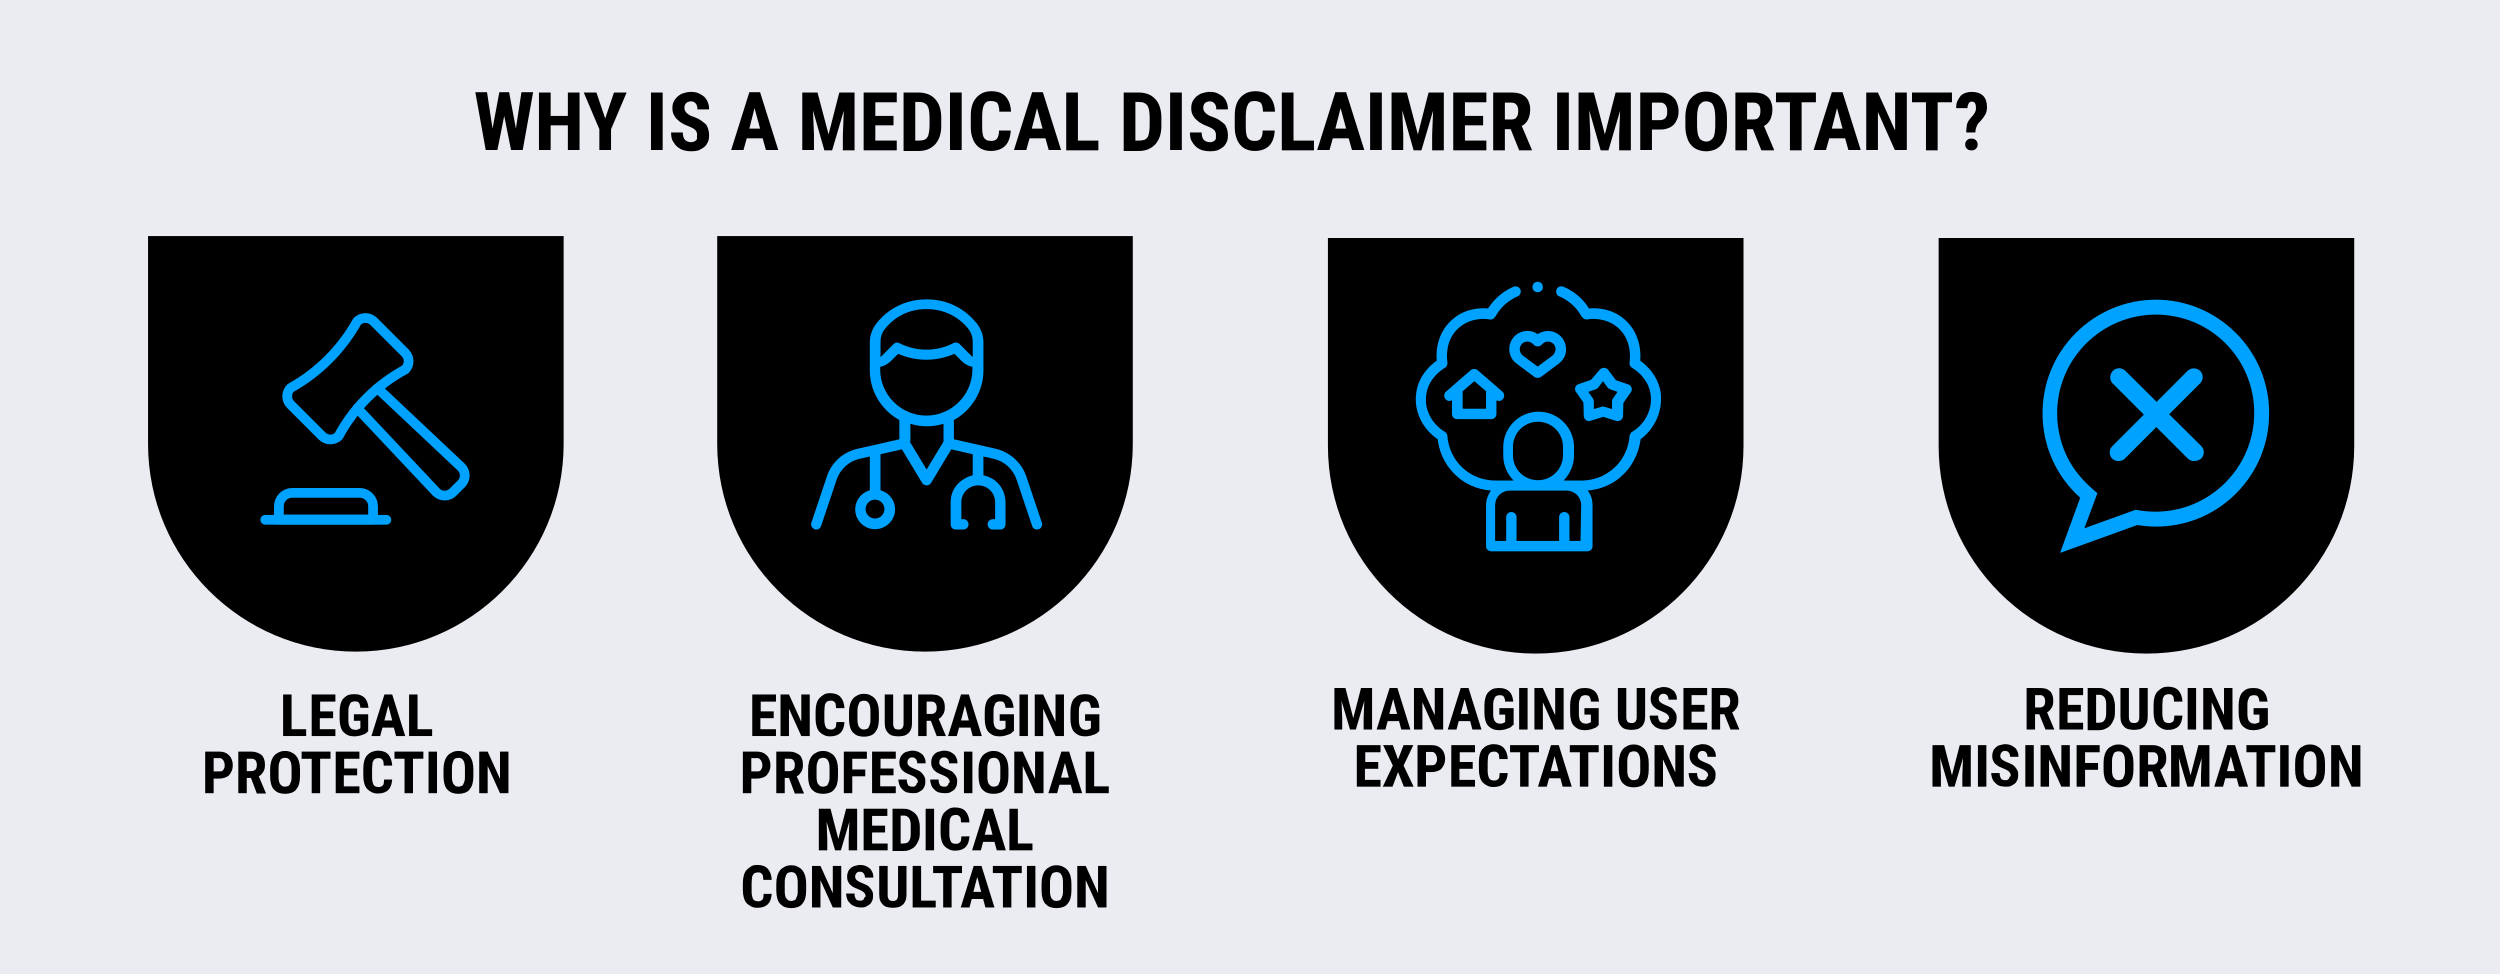 <?xml version="1.0" encoding="utf-8"?>
<!-- Generator: Adobe Illustrator 27.9.6, SVG Export Plug-In . SVG Version: 9.03 Build 54986)  -->
<!DOCTYPE svg PUBLIC "-//W3C//DTD SVG 1.1//EN" "http://www.w3.org/Graphics/SVG/1.1/DTD/svg11.dtd">
<svg version="1.1" id="Layer_1" xmlns:x="http://ns.adobe.com/Extensibility/1.0/" xmlns:i="http://ns.adobe.com/AdobeIllustrator/10.0/" xmlns:graph="http://ns.adobe.com/Graphs/1.0/"
	 xmlns="http://www.w3.org/2000/svg" xmlns:xlink="http://www.w3.org/1999/xlink" x="0px" y="0px" width="770px" height="300px"
	 viewBox="0 0 770 300" style="enable-background:new 0 0 770 300;" xml:space="preserve">
<style type="text/css">
	.st0{fill:#EAECF2;}
	.st1{fill:none;stroke:#00A2FF;stroke-width:3;stroke-linecap:round;stroke-linejoin:round;}
	.st2{fill:#00A2FF;}
</style>
<rect class="st0" width="770" height="300"/>
<path d="M45.6,72.7v64c0,35.3,28.7,64,64,64c35.3,0,64-28.7,64-64v-64H45.6z"/>
<path d="M220.9,72.7v64c0,35.3,28.7,64,64,64c35.3,0,64-28.7,64-64v-64H220.9z"/>
<path d="M409,73.3v64c0,35.3,28.7,64,64,64c35.3,0,64-28.7,64-64v-64H409z"/>
<path d="M597.1,73.3v64c0,35.3,28.7,64,64,64c35.3,0,64-28.7,64-64v-64H597.1z"/>
<g>
	<path d="M158.9,39.6l1.7-11.2h3.6L161,46.2h-3.6l-2.1-10.5l-2.1,10.5h-3.6l-3.2-17.8h3.6l1.7,11.2l2.1-11.2h3L158.9,39.6z"/>
	<path d="M178.5,46.2h-3.6v-7.6h-5.3v7.6h-3.6V28.5h3.6v7.2h5.3v-7.2h3.6V46.2z"/>
	<path d="M186.4,36.5l2.7-8h3.9l-4.8,11.3v6.4h-3.6v-6.4l-4.8-11.3h3.9L186.4,36.5z"/>
	<path d="M204.1,46.2h-3.6V28.5h3.6V46.2z"/>
	<path d="M214.7,41.6c0-0.3,0-0.6-0.1-0.8c-0.1-0.2-0.2-0.5-0.4-0.7c-0.2-0.2-0.4-0.4-0.8-0.6c-0.3-0.2-0.8-0.4-1.3-0.6
		c-0.7-0.3-1.3-0.5-1.9-0.9c-0.6-0.3-1.1-0.7-1.6-1.2c-0.5-0.4-0.8-1-1.1-1.5c-0.3-0.6-0.4-1.3-0.4-2c0-0.7,0.1-1.4,0.4-2
		c0.3-0.6,0.7-1.1,1.2-1.6c0.5-0.4,1.1-0.8,1.8-1c0.7-0.2,1.4-0.4,2.3-0.4c0.9,0,1.6,0.1,2.3,0.4c0.7,0.3,1.3,0.7,1.8,1.1
		c0.5,0.5,0.9,1.1,1.1,1.7c0.3,0.7,0.4,1.4,0.4,2.2h-3.6c0-0.4,0-0.7-0.1-1c-0.1-0.3-0.2-0.6-0.4-0.8c-0.2-0.2-0.4-0.4-0.6-0.5
		c-0.3-0.1-0.6-0.2-0.9-0.2c-0.3,0-0.6,0.1-0.9,0.2c-0.2,0.1-0.5,0.2-0.6,0.4c-0.2,0.2-0.3,0.4-0.4,0.7c-0.1,0.3-0.1,0.5-0.1,0.8
		c0,0.3,0.1,0.6,0.2,0.8c0.1,0.2,0.3,0.5,0.5,0.7c0.2,0.2,0.5,0.4,0.8,0.6c0.3,0.2,0.7,0.4,1.1,0.5c0.8,0.3,1.6,0.6,2.2,1
		c0.6,0.4,1.1,0.8,1.6,1.2s0.7,1,0.9,1.6c0.2,0.6,0.3,1.2,0.3,2c0,0.8-0.1,1.5-0.4,2.1c-0.3,0.6-0.6,1.1-1.1,1.5
		c-0.5,0.4-1.1,0.7-1.7,1c-0.7,0.2-1.4,0.3-2.3,0.3c-0.8,0-1.5-0.1-2.3-0.3c-0.7-0.2-1.4-0.6-2-1.1c-0.6-0.5-1-1.1-1.4-1.8
		c-0.4-0.7-0.5-1.6-0.5-2.6h3.6c0,0.5,0.1,1,0.2,1.4c0.1,0.4,0.3,0.7,0.5,0.9c0.2,0.2,0.5,0.4,0.8,0.5c0.3,0.1,0.7,0.2,1.1,0.2
		c0.3,0,0.6-0.1,0.9-0.2c0.2-0.1,0.4-0.2,0.6-0.4c0.2-0.2,0.3-0.4,0.3-0.6C214.6,42.1,214.7,41.9,214.7,41.6z"/>
	<path d="M234.9,42.6H230l-1,3.6h-3.8l5.6-17.8h3.3l5.6,17.8h-3.8L234.9,42.6z M230.8,39.6h3.3l-1.7-6.3L230.8,39.6z"/>
	<path d="M251.8,28.5l3.4,12.9l3.3-12.9h4.7v17.8h-3.6v-4.8l0.3-7.4l-3.6,12.2h-2.4L250.4,34l0.3,7.4v4.8h-3.6V28.5H251.8z"/>
	<path d="M275.2,38.6h-5.6v4.7h6.6v3h-10.2V28.5h10.2v3h-6.6v4.2h5.6V38.6z"/>
	<path d="M278.3,46.2V28.5h4.7c1,0,2,0.2,2.8,0.5c0.8,0.3,1.6,0.8,2.2,1.5c0.6,0.6,1.1,1.4,1.4,2.4c0.3,0.9,0.5,2,0.5,3.2v2.8
		c0,1.2-0.2,2.3-0.5,3.2c-0.3,0.9-0.8,1.7-1.4,2.4c-0.6,0.6-1.3,1.1-2.2,1.5c-0.8,0.3-1.8,0.5-2.8,0.5H278.3z M281.9,31.5v11.8h1.1
		c0.6,0,1.2-0.1,1.6-0.2c0.4-0.2,0.8-0.4,1-0.8c0.3-0.4,0.4-0.8,0.5-1.4c0.1-0.6,0.2-1.3,0.2-2.1V36c0-0.8-0.1-1.5-0.2-2.1
		c-0.1-0.6-0.3-1-0.5-1.4c-0.3-0.4-0.6-0.6-1-0.8c-0.4-0.2-0.9-0.3-1.6-0.3H281.9z"/>
	<path d="M296.2,46.2h-3.6V28.5h3.6V46.2z"/>
	<path d="M311.3,40.3c-0.1,2-0.7,3.6-1.7,4.6c-1,1-2.5,1.6-4.4,1.6c-1,0-1.9-0.2-2.6-0.5c-0.8-0.3-1.4-0.8-2-1.5
		c-0.5-0.6-0.9-1.4-1.2-2.4c-0.3-0.9-0.4-2-0.4-3.3v-3c0-1.2,0.1-2.3,0.4-3.3c0.3-1,0.7-1.7,1.3-2.4c0.5-0.6,1.2-1.1,2-1.5
		c0.8-0.3,1.6-0.5,2.6-0.5c1.9,0,3.4,0.5,4.4,1.6c1,1.1,1.6,2.6,1.7,4.7h-3.6c0-0.6-0.1-1.2-0.2-1.6c-0.1-0.4-0.2-0.8-0.4-1
		c-0.2-0.3-0.4-0.4-0.8-0.5c-0.3-0.1-0.7-0.2-1.2-0.2c-0.5,0-0.9,0.1-1.2,0.2c-0.3,0.2-0.6,0.4-0.8,0.8c-0.2,0.4-0.4,0.8-0.5,1.4
		c-0.1,0.6-0.2,1.3-0.2,2.2v3.1c0,0.8,0,1.5,0.1,2.1c0.1,0.6,0.2,1.1,0.4,1.4c0.2,0.4,0.5,0.6,0.8,0.8c0.3,0.2,0.8,0.3,1.3,0.3
		c0.4,0,0.8,0,1.1-0.1c0.3-0.1,0.6-0.3,0.8-0.5c0.2-0.2,0.4-0.6,0.5-1c0.1-0.4,0.2-0.9,0.2-1.6H311.3z"/>
	<path d="M322,42.6h-4.9l-1,3.6h-3.8l5.6-17.8h3.3l5.6,17.8h-3.8L322,42.6z M317.8,39.6h3.3l-1.7-6.3L317.8,39.6z"/>
	<path d="M332,43.3h6.3v3h-9.9V28.5h3.6V43.3z"/>
	<path d="M346.1,46.2V28.5h4.7c1,0,2,0.2,2.8,0.5c0.8,0.3,1.6,0.8,2.2,1.5c0.6,0.6,1.1,1.4,1.4,2.4c0.3,0.9,0.5,2,0.5,3.2v2.8
		c0,1.2-0.2,2.3-0.5,3.2c-0.3,0.9-0.8,1.7-1.4,2.4c-0.6,0.6-1.3,1.1-2.2,1.5c-0.8,0.3-1.8,0.5-2.8,0.5H346.1z M349.7,31.5v11.8h1.1
		c0.6,0,1.2-0.1,1.6-0.2c0.4-0.2,0.8-0.4,1-0.8c0.3-0.4,0.4-0.8,0.5-1.4c0.1-0.6,0.2-1.3,0.2-2.1V36c0-0.8-0.1-1.5-0.2-2.1
		c-0.1-0.6-0.3-1-0.5-1.4c-0.3-0.4-0.6-0.6-1-0.8c-0.4-0.2-0.9-0.3-1.6-0.3H349.7z"/>
	<path d="M364,46.2h-3.6V28.5h3.6V46.2z"/>
	<path d="M374.5,41.6c0-0.3,0-0.6-0.1-0.8c-0.1-0.2-0.2-0.5-0.4-0.7c-0.2-0.2-0.4-0.4-0.8-0.6c-0.3-0.2-0.8-0.4-1.3-0.6
		c-0.7-0.3-1.3-0.5-1.9-0.9c-0.6-0.3-1.1-0.7-1.6-1.2c-0.5-0.4-0.8-1-1.1-1.5c-0.3-0.6-0.4-1.3-0.4-2c0-0.7,0.1-1.4,0.4-2
		c0.3-0.6,0.7-1.1,1.2-1.6c0.5-0.4,1.1-0.8,1.8-1c0.7-0.2,1.4-0.4,2.3-0.4c0.9,0,1.6,0.1,2.3,0.4c0.7,0.3,1.3,0.7,1.8,1.1
		c0.5,0.5,0.9,1.1,1.1,1.7c0.3,0.7,0.4,1.4,0.4,2.2h-3.6c0-0.4,0-0.7-0.1-1c-0.1-0.3-0.2-0.6-0.4-0.8c-0.2-0.2-0.4-0.4-0.6-0.5
		c-0.3-0.1-0.6-0.2-0.9-0.2c-0.3,0-0.6,0.1-0.9,0.2c-0.2,0.1-0.5,0.2-0.6,0.4c-0.2,0.2-0.3,0.4-0.4,0.7c-0.1,0.3-0.1,0.5-0.1,0.8
		c0,0.3,0.1,0.6,0.2,0.8c0.1,0.2,0.3,0.5,0.5,0.7c0.2,0.2,0.5,0.4,0.8,0.6c0.3,0.2,0.7,0.4,1.1,0.5c0.8,0.3,1.6,0.6,2.2,1
		c0.6,0.4,1.1,0.8,1.6,1.2s0.7,1,0.9,1.6c0.2,0.6,0.3,1.2,0.3,2c0,0.8-0.1,1.5-0.4,2.1c-0.3,0.6-0.6,1.1-1.1,1.5
		c-0.5,0.4-1.1,0.7-1.7,1c-0.7,0.2-1.4,0.3-2.3,0.3c-0.8,0-1.5-0.1-2.3-0.3c-0.7-0.2-1.4-0.6-2-1.1c-0.6-0.5-1-1.1-1.4-1.8
		c-0.4-0.7-0.5-1.6-0.5-2.6h3.6c0,0.5,0.1,1,0.2,1.4c0.1,0.4,0.3,0.7,0.5,0.9c0.2,0.2,0.5,0.4,0.8,0.5c0.3,0.1,0.7,0.2,1.1,0.2
		c0.3,0,0.6-0.1,0.9-0.2c0.2-0.1,0.4-0.2,0.6-0.4c0.2-0.2,0.3-0.4,0.3-0.6C374.5,42.1,374.5,41.9,374.5,41.6z"/>
	<path d="M392.6,40.3c-0.1,2-0.7,3.6-1.7,4.6c-1,1-2.5,1.6-4.4,1.6c-1,0-1.9-0.2-2.6-0.5c-0.8-0.3-1.4-0.8-2-1.5
		c-0.5-0.6-0.9-1.4-1.2-2.4c-0.3-0.9-0.4-2-0.4-3.3v-3c0-1.2,0.1-2.3,0.4-3.3c0.3-1,0.7-1.7,1.3-2.4c0.5-0.6,1.2-1.1,2-1.5
		c0.8-0.3,1.6-0.5,2.6-0.5c1.9,0,3.4,0.5,4.4,1.6c1,1.1,1.6,2.6,1.7,4.7H389c0-0.6-0.1-1.2-0.2-1.6c-0.1-0.4-0.2-0.8-0.4-1
		c-0.2-0.3-0.5-0.4-0.8-0.5c-0.3-0.1-0.7-0.2-1.2-0.2c-0.5,0-0.9,0.1-1.2,0.2c-0.3,0.2-0.6,0.4-0.8,0.8c-0.2,0.4-0.4,0.8-0.5,1.4
		c-0.1,0.6-0.2,1.3-0.2,2.2v3.1c0,0.8,0,1.5,0.1,2.1c0.1,0.6,0.2,1.1,0.4,1.4c0.2,0.4,0.5,0.6,0.8,0.8c0.3,0.2,0.8,0.3,1.3,0.3
		c0.4,0,0.8,0,1.1-0.1c0.3-0.1,0.6-0.3,0.8-0.5c0.2-0.2,0.4-0.6,0.5-1c0.1-0.4,0.2-0.9,0.2-1.6H392.6z"/>
	<path d="M398.4,43.3h6.3v3h-9.9V28.5h3.6V43.3z"/>
	<path d="M415.4,42.6h-4.9l-1,3.6h-3.8l5.6-17.8h3.3l5.6,17.8h-3.8L415.4,42.6z M411.3,39.6h3.3l-1.7-6.3L411.3,39.6z"/>
	<path d="M425.6,46.2H422V28.5h3.6V46.2z"/>
	<path d="M433.3,28.5l3.4,12.9l3.3-12.9h4.7v17.8h-3.6v-4.8l0.3-7.4l-3.6,12.2h-2.4L431.9,34l0.3,7.4v4.8h-3.6V28.5H433.3z"/>
	<path d="M456.8,38.6h-5.6v4.7h6.6v3h-10.2V28.5h10.2v3h-6.6v4.2h5.6V38.6z"/>
	<path d="M465.3,39.8h-1.8v6.5h-3.6V28.5h5.7c0.9,0,1.7,0.1,2.4,0.3c0.7,0.2,1.3,0.6,1.8,1c0.5,0.5,0.9,1,1.1,1.7
		c0.3,0.7,0.4,1.4,0.4,2.3c0,0.6-0.1,1.2-0.2,1.7c-0.1,0.5-0.3,1-0.5,1.4c-0.2,0.4-0.5,0.8-0.8,1.1c-0.3,0.3-0.7,0.6-1.1,0.8
		l3.1,7.3v0.2h-3.9L465.3,39.8z M463.5,36.8h2c0.7,0,1.3-0.2,1.6-0.7c0.4-0.5,0.5-1.1,0.5-1.9c0-0.4,0-0.8-0.1-1.1
		c-0.1-0.3-0.2-0.6-0.4-0.8c-0.2-0.2-0.4-0.4-0.6-0.5c-0.3-0.1-0.6-0.2-0.9-0.2h-2.1V36.8z"/>
	<path d="M483.2,46.2h-3.6V28.5h3.6V46.2z"/>
	<path d="M490.9,28.5l3.4,12.9l3.3-12.9h4.7v17.8h-3.6v-4.8l0.3-7.4l-3.6,12.2h-2.4L489.5,34l0.3,7.4v4.8h-3.6V28.5H490.9z"/>
	<path d="M508.8,40v6.2h-3.6V28.5h6.1c0.9,0,1.7,0.1,2.4,0.4c0.7,0.3,1.3,0.7,1.8,1.2c0.5,0.5,0.9,1.1,1.1,1.9
		c0.3,0.7,0.4,1.5,0.4,2.3c0,0.9-0.1,1.6-0.4,2.3c-0.3,0.7-0.6,1.3-1.1,1.8c-0.5,0.5-1.1,0.9-1.8,1.1c-0.7,0.3-1.5,0.4-2.4,0.4
		H508.8z M508.8,37h2.5c0.4,0,0.7-0.1,1-0.2c0.3-0.1,0.5-0.3,0.7-0.5c0.2-0.2,0.3-0.5,0.4-0.8c0.1-0.3,0.1-0.7,0.1-1.1
		c0-0.4,0-0.7-0.1-1.1c-0.1-0.3-0.2-0.7-0.4-0.9c-0.2-0.3-0.4-0.5-0.7-0.6c-0.3-0.2-0.6-0.2-1-0.2h-2.5V37z"/>
	<path d="M531.9,39c0,1.2-0.2,2.3-0.5,3.3c-0.3,0.9-0.7,1.7-1.3,2.4c-0.6,0.6-1.2,1.1-2,1.4s-1.7,0.5-2.6,0.5c-1,0-1.8-0.2-2.6-0.5
		s-1.5-0.8-2-1.4c-0.6-0.6-1-1.4-1.3-2.4c-0.3-0.9-0.5-2-0.5-3.3v-3c0-1.3,0.2-2.4,0.5-3.4c0.3-1,0.7-1.8,1.3-2.4
		c0.6-0.7,1.2-1.1,2-1.5c0.8-0.3,1.7-0.5,2.6-0.5c1,0,1.8,0.2,2.6,0.5c0.8,0.3,1.5,0.8,2,1.5c0.6,0.7,1,1.5,1.3,2.4
		c0.3,1,0.5,2.1,0.5,3.4V39z M528.3,36c0-0.8-0.1-1.6-0.2-2.2c-0.1-0.6-0.3-1.1-0.5-1.5c-0.2-0.4-0.5-0.7-0.9-0.8
		c-0.3-0.2-0.8-0.3-1.2-0.3c-0.5,0-0.9,0.1-1.2,0.3c-0.3,0.2-0.6,0.5-0.9,0.8c-0.2,0.4-0.4,0.9-0.5,1.5c-0.1,0.6-0.2,1.3-0.2,2.2v3
		c0,0.8,0.1,1.5,0.2,2.1c0.1,0.6,0.3,1,0.5,1.4c0.2,0.4,0.5,0.6,0.9,0.8c0.4,0.2,0.8,0.3,1.2,0.3c0.5,0,0.9-0.1,1.2-0.3
		c0.3-0.2,0.6-0.4,0.9-0.8s0.4-0.8,0.5-1.4c0.1-0.6,0.2-1.3,0.2-2.1V36z"/>
	<path d="M539.9,39.8h-1.8v6.5h-3.6V28.5h5.7c0.9,0,1.7,0.1,2.4,0.3c0.7,0.2,1.3,0.6,1.8,1c0.5,0.5,0.9,1,1.1,1.7
		c0.3,0.7,0.4,1.4,0.4,2.3c0,0.6-0.1,1.2-0.2,1.7c-0.1,0.5-0.3,1-0.5,1.4c-0.2,0.4-0.5,0.8-0.8,1.1c-0.3,0.3-0.7,0.6-1.1,0.8
		l3.1,7.3v0.2h-3.9L539.9,39.8z M538.1,36.8h2c0.7,0,1.3-0.2,1.6-0.7c0.4-0.5,0.5-1.1,0.5-1.9c0-0.4,0-0.8-0.1-1.1
		c-0.1-0.3-0.2-0.6-0.4-0.8c-0.2-0.2-0.4-0.4-0.6-0.5c-0.3-0.1-0.6-0.2-0.9-0.2h-2.1V36.8z"/>
	<path d="M559.3,31.5h-4.4v14.8h-3.6V31.5h-4.3v-3h12.3V31.5z"/>
	<path d="M568.3,42.6h-4.9l-1,3.6h-3.8l5.6-17.8h3.3l5.6,17.8h-3.8L568.3,42.6z M564.2,39.6h3.3l-1.7-6.3L564.2,39.6z"/>
	<path d="M587.2,46.2h-3.6l-5.2-11.7v11.7h-3.6V28.5h3.6l5.3,11.7V28.5h3.6V46.2z"/>
	<path d="M601.2,31.5h-4.4v14.8h-3.6V31.5h-4.3v-3h12.3V31.5z"/>
	<path d="M605.6,40.8c0-0.5,0-1,0.1-1.5c0-0.4,0.1-0.8,0.2-1.2s0.3-0.7,0.5-1c0.2-0.3,0.4-0.6,0.7-0.9c0.2-0.2,0.4-0.5,0.6-0.7
		c0.2-0.2,0.3-0.5,0.5-0.7c0.1-0.2,0.2-0.5,0.3-0.7c0.1-0.3,0.1-0.5,0.1-0.8c0-1.4-0.4-2-1.3-2c-0.2,0-0.3,0-0.5,0.1
		c-0.2,0.1-0.3,0.2-0.4,0.4c-0.1,0.2-0.2,0.4-0.3,0.6c-0.1,0.3-0.1,0.6-0.1,0.9h-3.5c0-0.9,0.1-1.6,0.4-2.2c0.3-0.6,0.6-1.1,1-1.6
		c0.4-0.4,0.9-0.7,1.5-0.9c0.6-0.2,1.2-0.3,1.9-0.3c0.7,0,1.4,0.1,2,0.3c0.6,0.2,1.1,0.5,1.5,0.9c0.4,0.4,0.7,0.9,0.9,1.5
		c0.2,0.6,0.3,1.3,0.3,2.1c0,0.5-0.1,1-0.2,1.4c-0.1,0.4-0.3,0.8-0.6,1.2c-0.2,0.4-0.5,0.7-0.8,1.1c-0.3,0.4-0.6,0.7-1,1.1
		c-0.2,0.2-0.3,0.4-0.4,0.6c-0.1,0.2-0.2,0.4-0.3,0.7c-0.1,0.2-0.1,0.5-0.2,0.7c0,0.3-0.1,0.6-0.1,0.9H605.6z M605.3,44.5
		c0-0.3,0-0.5,0.1-0.7c0.1-0.2,0.2-0.4,0.4-0.6c0.2-0.2,0.4-0.3,0.6-0.4c0.2-0.1,0.5-0.1,0.8-0.1c0.3,0,0.6,0,0.8,0.1
		c0.2,0.1,0.4,0.2,0.6,0.4c0.2,0.2,0.3,0.4,0.4,0.6c0.1,0.2,0.1,0.5,0.1,0.7s0,0.5-0.1,0.7c-0.1,0.2-0.2,0.4-0.4,0.6
		c-0.2,0.2-0.4,0.3-0.6,0.4c-0.2,0.1-0.5,0.1-0.8,0.1c-0.3,0-0.5,0-0.8-0.1c-0.2-0.1-0.4-0.2-0.6-0.4c-0.2-0.2-0.3-0.4-0.4-0.6
		C605.3,45,605.3,44.8,605.3,44.5z"/>
</g>
<g>
	<path d="M89.8,224.6h4.5v2.1h-7.1v-12.8h2.6V224.6z"/>
	<path d="M102.5,221.2h-4v3.4h4.8v2.1h-7.3v-12.8h7.3v2.2h-4.7v3h4V221.2z"/>
	<path d="M113.4,225.2c-0.1,0.1-0.3,0.3-0.5,0.5s-0.5,0.4-0.9,0.5s-0.7,0.3-1.2,0.4s-1,0.2-1.6,0.2c-0.7,0-1.4-0.1-1.9-0.3
		s-1.1-0.6-1.5-1s-0.7-1-0.9-1.7s-0.3-1.5-0.3-2.4v-2.2c0-0.9,0.1-1.7,0.3-2.4s0.5-1.3,0.9-1.7s0.9-0.8,1.4-1s1.2-0.3,1.9-0.3
		c0.7,0,1.4,0.1,1.9,0.3s1,0.5,1.3,0.8s0.6,0.8,0.8,1.3s0.3,1.1,0.4,1.8h-2.5c0-0.4-0.1-0.7-0.2-1s-0.2-0.5-0.3-0.6
		s-0.3-0.3-0.5-0.3s-0.5-0.1-0.7-0.1c-0.3,0-0.6,0.1-0.9,0.2s-0.5,0.3-0.6,0.6s-0.3,0.6-0.4,1s-0.1,0.9-0.1,1.5v2.2
		c0,0.6,0,1.1,0.1,1.5s0.2,0.8,0.4,1s0.4,0.5,0.7,0.6s0.6,0.2,1,0.2c0.2,0,0.4,0,0.6-0.1s0.3-0.1,0.4-0.1s0.2-0.1,0.3-0.2
		s0.1-0.1,0.2-0.1v-2.3H109v-2h4.4V225.2z"/>
	<path d="M121.3,224.1h-3.5l-0.7,2.6h-2.7l4-12.8h2.4l4,12.8H122L121.3,224.1z M118.4,221.9h2.4l-1.2-4.6L118.4,221.9z"/>
	<path d="M128.6,224.6h4.5v2.1H126v-12.8h2.6V224.6z"/>
	<path d="M65.8,239.8v4.5h-2.6v-12.8h4.4c0.7,0,1.2,0.1,1.7,0.3s0.9,0.5,1.3,0.9s0.6,0.8,0.8,1.3s0.3,1.1,0.3,1.7
		c0,0.6-0.1,1.2-0.3,1.7s-0.5,0.9-0.8,1.3s-0.8,0.6-1.3,0.8s-1.1,0.3-1.7,0.3H65.8z M65.8,237.6h1.8c0.3,0,0.5,0,0.7-0.1
		s0.4-0.2,0.5-0.4s0.2-0.4,0.3-0.6s0.1-0.5,0.1-0.8s0-0.5-0.1-0.8s-0.2-0.5-0.3-0.7s-0.3-0.3-0.5-0.5s-0.4-0.2-0.7-0.2h-1.8V237.6z"
		/>
	<path d="M77.3,239.6H76v4.7h-2.6v-12.8h4.1c0.6,0,1.2,0.1,1.7,0.3s0.9,0.4,1.3,0.7s0.6,0.7,0.8,1.2s0.3,1,0.3,1.7
		c0,0.5,0,0.9-0.1,1.3s-0.2,0.7-0.4,1s-0.4,0.5-0.6,0.8s-0.5,0.4-0.8,0.6l2.2,5.2v0.1h-2.8L77.3,239.6z M76,237.5h1.5
		c0.5,0,0.9-0.2,1.2-0.5s0.4-0.8,0.4-1.4c0-0.3,0-0.6-0.1-0.8s-0.1-0.4-0.3-0.6s-0.3-0.3-0.5-0.4s-0.4-0.1-0.7-0.1H76V237.5z"/>
	<path d="M92.4,239.1c0,0.9-0.1,1.7-0.3,2.4s-0.5,1.2-0.9,1.7s-0.9,0.8-1.5,1s-1.2,0.3-1.9,0.3s-1.3-0.1-1.9-0.3s-1.1-0.6-1.5-1
		s-0.7-1-0.9-1.7s-0.3-1.5-0.3-2.4v-2.1c0-0.9,0.1-1.7,0.3-2.4s0.5-1.3,0.9-1.8s0.9-0.8,1.5-1.1s1.2-0.4,1.9-0.4s1.3,0.1,1.9,0.4
		s1.1,0.6,1.5,1.1s0.7,1.1,0.9,1.8s0.3,1.5,0.3,2.4V239.1z M89.8,236.9c0-0.6,0-1.1-0.1-1.6s-0.2-0.8-0.4-1.1s-0.4-0.5-0.6-0.6
		s-0.5-0.2-0.9-0.2c-0.3,0-0.6,0.1-0.9,0.2s-0.5,0.3-0.6,0.6s-0.3,0.6-0.4,1.1s-0.1,1-0.1,1.6v2.1c0,0.6,0,1.1,0.1,1.5
		s0.2,0.8,0.4,1s0.4,0.5,0.6,0.6s0.5,0.2,0.9,0.2c0.3,0,0.6-0.1,0.9-0.2s0.5-0.3,0.6-0.6s0.3-0.6,0.4-1s0.1-0.9,0.1-1.5V236.9z"/>
	<path d="M101.8,233.7h-3.2v10.6H96v-10.6h-3.1v-2.2h8.9V233.7z"/>
	<path d="M109.9,238.8h-4v3.4h4.8v2.1h-7.3v-12.8h7.3v2.2h-4.7v3h4V238.8z"/>
	<path d="M120.8,240c-0.1,1.5-0.5,2.6-1.2,3.3s-1.8,1.1-3.2,1.1c-0.7,0-1.3-0.1-1.9-0.4s-1-0.6-1.4-1s-0.7-1-0.9-1.7
		s-0.3-1.5-0.3-2.4v-2.2c0-0.9,0.1-1.7,0.3-2.4s0.5-1.3,0.9-1.7s0.9-0.8,1.4-1s1.2-0.4,1.9-0.4c1.4,0,2.5,0.4,3.2,1.2
		s1.1,1.9,1.2,3.4h-2.6c0-0.5-0.1-0.8-0.1-1.1s-0.2-0.6-0.3-0.7s-0.3-0.3-0.5-0.4s-0.5-0.1-0.8-0.1c-0.3,0-0.6,0.1-0.9,0.2
		s-0.4,0.3-0.6,0.6s-0.3,0.6-0.3,1s-0.1,0.9-0.1,1.6v2.2c0,0.6,0,1.1,0.1,1.5s0.2,0.8,0.3,1s0.3,0.5,0.6,0.6s0.5,0.2,0.9,0.2
		c0.3,0,0.6,0,0.8-0.1s0.4-0.2,0.6-0.4s0.3-0.4,0.3-0.7s0.1-0.7,0.1-1.1H120.8z"/>
	<path d="M130.4,233.7h-3.2v10.6h-2.6v-10.6h-3.1v-2.2h8.9V233.7z"/>
	<path d="M134.6,244.3H132v-12.8h2.6V244.3z"/>
	<path d="M145.8,239.1c0,0.9-0.1,1.7-0.3,2.4s-0.5,1.2-0.9,1.7s-0.9,0.8-1.5,1s-1.2,0.3-1.9,0.3s-1.3-0.1-1.9-0.3s-1.1-0.6-1.5-1
		s-0.7-1-0.9-1.7s-0.3-1.5-0.3-2.4v-2.1c0-0.9,0.1-1.7,0.3-2.4s0.5-1.3,0.9-1.8s0.9-0.8,1.5-1.1s1.2-0.4,1.9-0.4s1.3,0.1,1.9,0.4
		s1.1,0.6,1.5,1.1s0.7,1.1,0.9,1.8s0.3,1.5,0.3,2.4V239.1z M143.2,236.9c0-0.6,0-1.1-0.1-1.6s-0.2-0.8-0.4-1.1s-0.4-0.5-0.6-0.6
		s-0.5-0.2-0.9-0.2c-0.3,0-0.6,0.1-0.9,0.2s-0.5,0.3-0.6,0.6s-0.3,0.6-0.4,1.1s-0.1,1-0.1,1.6v2.1c0,0.6,0,1.1,0.1,1.5
		s0.2,0.8,0.4,1s0.4,0.5,0.6,0.6s0.5,0.2,0.9,0.2c0.3,0,0.6-0.1,0.9-0.2s0.5-0.3,0.6-0.6s0.3-0.6,0.4-1s0.1-0.9,0.1-1.5V236.9z"/>
	<path d="M156.6,244.3H154l-3.8-8.4v8.4h-2.6v-12.8h2.6l3.8,8.4v-8.4h2.6V244.3z"/>
</g>
<g>
	<path d="M238.2,221.2h-4v3.4h4.8v2.1h-7.3v-12.8h7.3v2.2h-4.7v3h4V221.2z"/>
	<path d="M249.4,226.7h-2.6l-3.8-8.4v8.4h-2.6v-12.8h2.6l3.8,8.4v-8.4h2.6V226.7z"/>
	<path d="M260.1,222.4c-0.1,1.5-0.5,2.6-1.2,3.3s-1.8,1.1-3.2,1.1c-0.7,0-1.3-0.1-1.9-0.4s-1-0.6-1.4-1s-0.7-1-0.9-1.7
		s-0.3-1.5-0.3-2.4v-2.2c0-0.9,0.1-1.7,0.3-2.4s0.5-1.3,0.9-1.7s0.9-0.8,1.4-1.1s1.2-0.4,1.9-0.4c1.4,0,2.5,0.4,3.2,1.2
		s1.1,1.9,1.2,3.4h-2.6c0-0.5-0.1-0.8-0.1-1.1s-0.2-0.6-0.3-0.7s-0.3-0.3-0.5-0.4s-0.5-0.1-0.8-0.1c-0.3,0-0.6,0.1-0.9,0.2
		s-0.4,0.3-0.6,0.6s-0.3,0.6-0.3,1s-0.1,0.9-0.1,1.6v2.2c0,0.6,0,1.1,0.1,1.5s0.2,0.8,0.3,1s0.3,0.5,0.6,0.6s0.5,0.2,0.9,0.2
		c0.3,0,0.6,0,0.8-0.1s0.4-0.2,0.6-0.4s0.3-0.4,0.3-0.7s0.1-0.7,0.1-1.1H260.1z"/>
	<path d="M270.7,221.5c0,0.9-0.1,1.7-0.3,2.4s-0.5,1.2-0.9,1.7s-0.9,0.8-1.5,1s-1.2,0.3-1.9,0.3s-1.3-0.1-1.9-0.3s-1.1-0.6-1.5-1
		s-0.7-1-0.9-1.7s-0.3-1.5-0.3-2.4v-2.1c0-0.9,0.1-1.7,0.3-2.4s0.5-1.3,0.9-1.8s0.9-0.8,1.5-1.1s1.2-0.4,1.9-0.4s1.3,0.1,1.9,0.4
		s1.1,0.6,1.5,1.1s0.7,1.1,0.9,1.8s0.3,1.5,0.3,2.4V221.5z M268.1,219.3c0-0.6,0-1.1-0.1-1.6s-0.2-0.8-0.4-1.1s-0.4-0.5-0.6-0.6
		s-0.5-0.2-0.9-0.2c-0.3,0-0.6,0.1-0.9,0.2s-0.5,0.3-0.6,0.6s-0.3,0.6-0.4,1.1s-0.1,1-0.1,1.6v2.1c0,0.6,0,1.1,0.1,1.5
		s0.2,0.8,0.4,1s0.4,0.5,0.6,0.6s0.5,0.2,0.9,0.2c0.3,0,0.6-0.1,0.9-0.2s0.5-0.3,0.6-0.6s0.3-0.6,0.4-1s0.1-0.9,0.1-1.5V219.3z"/>
	<path d="M280.9,213.9v8.8c0,0.7-0.1,1.4-0.3,1.9s-0.5,1-0.9,1.3s-0.8,0.6-1.3,0.7s-1.1,0.2-1.7,0.2c-0.6,0-1.2-0.1-1.7-0.2
		s-1-0.4-1.3-0.7s-0.7-0.8-0.9-1.3s-0.3-1.2-0.3-1.9v-8.8h2.6v8.8c0,0.4,0,0.8,0.1,1s0.2,0.5,0.3,0.6s0.3,0.3,0.5,0.3
		s0.4,0.1,0.7,0.1s0.5,0,0.7-0.1s0.4-0.2,0.5-0.3s0.2-0.4,0.3-0.6s0.1-0.6,0.1-1v-8.8H280.9z"/>
	<path d="M286.7,222h-1.3v4.7h-2.6v-12.8h4.1c0.6,0,1.2,0.1,1.7,0.2s0.9,0.4,1.3,0.7s0.6,0.7,0.8,1.2s0.3,1,0.3,1.7
		c0,0.5,0,0.9-0.1,1.3s-0.2,0.7-0.4,1s-0.4,0.5-0.6,0.8s-0.5,0.4-0.8,0.6l2.2,5.2v0.1h-2.8L286.7,222z M285.4,219.9h1.5
		c0.5,0,0.9-0.2,1.2-0.5s0.4-0.8,0.4-1.4c0-0.3,0-0.6-0.1-0.8s-0.1-0.4-0.3-0.6s-0.3-0.3-0.5-0.4s-0.4-0.1-0.7-0.1h-1.5V219.9z"/>
	<path d="M298.9,224.1h-3.5l-0.7,2.6H292l4-12.8h2.4l4,12.8h-2.8L298.9,224.1z M296,221.9h2.4l-1.2-4.6L296,221.9z"/>
	<path d="M312.1,225.2c-0.1,0.1-0.3,0.3-0.5,0.5s-0.5,0.4-0.9,0.5s-0.7,0.3-1.2,0.4s-1,0.2-1.6,0.2c-0.7,0-1.4-0.1-1.9-0.3
		s-1.1-0.6-1.5-1s-0.7-1-0.9-1.7s-0.3-1.5-0.3-2.4v-2.2c0-0.9,0.1-1.7,0.3-2.4s0.5-1.3,0.9-1.7s0.9-0.8,1.4-1s1.2-0.3,1.9-0.3
		c0.7,0,1.4,0.1,1.9,0.3s1,0.5,1.3,0.8s0.6,0.8,0.8,1.3s0.3,1.1,0.4,1.8h-2.5c0-0.4-0.1-0.7-0.2-1s-0.2-0.5-0.3-0.6
		s-0.3-0.3-0.5-0.3s-0.5-0.1-0.7-0.1c-0.3,0-0.6,0.1-0.9,0.2s-0.5,0.3-0.6,0.6s-0.3,0.6-0.4,1s-0.1,0.9-0.1,1.5v2.2
		c0,0.6,0,1.1,0.1,1.5s0.2,0.8,0.4,1s0.4,0.5,0.7,0.6s0.6,0.2,1,0.2c0.2,0,0.4,0,0.6-0.1s0.3-0.1,0.4-0.1s0.2-0.1,0.3-0.2
		s0.1-0.1,0.2-0.1v-2.3h-1.8v-2h4.4V225.2z"/>
	<path d="M316.6,226.7H314v-12.8h2.6V226.7z"/>
	<path d="M327.7,226.7h-2.6l-3.8-8.4v8.4h-2.6v-12.8h2.6l3.8,8.4v-8.4h2.6V226.7z"/>
	<path d="M338.5,225.2c-0.1,0.1-0.3,0.3-0.5,0.5s-0.5,0.4-0.9,0.5s-0.7,0.3-1.2,0.4s-1,0.2-1.6,0.2c-0.7,0-1.4-0.1-1.9-0.3
		s-1.1-0.6-1.5-1s-0.7-1-0.9-1.7s-0.3-1.5-0.3-2.4v-2.2c0-0.9,0.1-1.7,0.3-2.4s0.5-1.3,0.9-1.7s0.9-0.8,1.4-1s1.2-0.3,1.9-0.3
		c0.7,0,1.4,0.1,1.9,0.3s1,0.5,1.3,0.8s0.6,0.8,0.8,1.3s0.3,1.1,0.4,1.8H336c0-0.4-0.1-0.7-0.2-1s-0.2-0.5-0.3-0.6s-0.3-0.3-0.5-0.3
		s-0.5-0.1-0.7-0.1c-0.3,0-0.6,0.1-0.9,0.2s-0.5,0.3-0.6,0.6s-0.3,0.6-0.4,1s-0.1,0.9-0.1,1.5v2.2c0,0.6,0,1.1,0.1,1.5
		s0.2,0.8,0.4,1s0.4,0.5,0.7,0.6s0.6,0.2,1,0.2c0.2,0,0.4,0,0.6-0.1s0.3-0.1,0.4-0.1s0.2-0.1,0.3-0.2s0.1-0.1,0.2-0.1v-2.3h-1.8v-2
		h4.4V225.2z"/>
	<path d="M231.4,239.8v4.5h-2.6v-12.8h4.4c0.7,0,1.2,0.1,1.7,0.3s0.9,0.5,1.3,0.9s0.6,0.8,0.8,1.3s0.3,1.1,0.3,1.7
		c0,0.6-0.1,1.2-0.3,1.7s-0.5,0.9-0.8,1.3s-0.8,0.6-1.3,0.8s-1.1,0.3-1.7,0.3H231.4z M231.4,237.6h1.8c0.3,0,0.5,0,0.7-0.1
		s0.4-0.2,0.5-0.4s0.2-0.4,0.3-0.6s0.1-0.5,0.1-0.8s0-0.5-0.1-0.8s-0.2-0.5-0.3-0.7s-0.3-0.3-0.5-0.5s-0.4-0.2-0.7-0.2h-1.8V237.6z"
		/>
	<path d="M243,239.6h-1.3v4.7h-2.6v-12.8h4.1c0.6,0,1.2,0.1,1.7,0.3s0.9,0.4,1.3,0.7s0.6,0.7,0.8,1.2s0.3,1,0.3,1.7
		c0,0.5,0,0.9-0.1,1.3s-0.2,0.7-0.4,1s-0.4,0.5-0.6,0.8s-0.5,0.4-0.8,0.6l2.2,5.2v0.1h-2.8L243,239.6z M241.7,237.5h1.5
		c0.5,0,0.9-0.2,1.2-0.5s0.4-0.8,0.4-1.4c0-0.3,0-0.6-0.1-0.8s-0.1-0.4-0.3-0.6s-0.3-0.3-0.5-0.4s-0.4-0.1-0.7-0.1h-1.5V237.5z"/>
	<path d="M258.1,239.1c0,0.9-0.1,1.7-0.3,2.4s-0.5,1.2-0.9,1.7s-0.9,0.8-1.5,1s-1.2,0.3-1.9,0.3s-1.3-0.1-1.9-0.3s-1.1-0.6-1.5-1
		s-0.7-1-0.9-1.7s-0.3-1.5-0.3-2.4v-2.1c0-0.9,0.1-1.7,0.3-2.4s0.5-1.3,0.9-1.8s0.9-0.8,1.5-1.1s1.2-0.4,1.9-0.4s1.3,0.1,1.9,0.4
		s1.1,0.6,1.5,1.1s0.7,1.1,0.9,1.8s0.3,1.5,0.3,2.4V239.1z M255.5,236.9c0-0.6,0-1.1-0.1-1.6s-0.2-0.8-0.4-1.1s-0.4-0.5-0.6-0.6
		s-0.5-0.2-0.9-0.2c-0.3,0-0.6,0.1-0.9,0.2s-0.5,0.3-0.6,0.6s-0.3,0.6-0.4,1.1s-0.1,1-0.1,1.6v2.1c0,0.6,0,1.1,0.1,1.5
		s0.2,0.8,0.4,1s0.4,0.5,0.6,0.6s0.5,0.2,0.9,0.2c0.3,0,0.6-0.1,0.9-0.2s0.5-0.3,0.6-0.6s0.3-0.6,0.4-1s0.1-0.9,0.1-1.5V236.9z"/>
	<path d="M266.5,239.1h-4v5.2h-2.6v-12.8h7.1v2.2h-4.5v3.3h4V239.1z"/>
	<path d="M275.1,238.8h-4v3.4h4.8v2.1h-7.3v-12.8h7.3v2.2h-4.7v3h4V238.8z"/>
	<path d="M282.7,240.9c0-0.2,0-0.4-0.1-0.6s-0.1-0.3-0.3-0.5s-0.3-0.3-0.6-0.5s-0.6-0.3-1-0.5c-0.5-0.2-0.9-0.4-1.4-0.6
		s-0.8-0.5-1.2-0.8s-0.6-0.7-0.8-1.1s-0.3-0.9-0.3-1.5c0-0.5,0.1-1,0.3-1.5s0.5-0.8,0.8-1.1s0.8-0.6,1.3-0.7s1-0.3,1.6-0.3
		c0.6,0,1.2,0.1,1.7,0.3s0.9,0.5,1.3,0.8s0.6,0.8,0.8,1.2s0.3,1,0.3,1.6h-2.6c0-0.3,0-0.5-0.1-0.7s-0.1-0.4-0.3-0.6
		s-0.3-0.3-0.5-0.4s-0.4-0.1-0.7-0.1c-0.2,0-0.5,0-0.6,0.1s-0.3,0.2-0.4,0.3s-0.2,0.3-0.3,0.5s-0.1,0.4-0.1,0.6c0,0.2,0,0.4,0.1,0.6
		s0.2,0.3,0.4,0.5s0.4,0.3,0.6,0.4s0.5,0.3,0.8,0.4c0.6,0.2,1.1,0.5,1.6,0.7s0.8,0.6,1.1,0.9s0.5,0.7,0.7,1.1s0.2,0.9,0.2,1.4
		c0,0.6-0.1,1.1-0.3,1.5s-0.4,0.8-0.8,1.1s-0.8,0.5-1.2,0.7s-1,0.2-1.6,0.2c-0.6,0-1.1-0.1-1.6-0.2s-1-0.4-1.4-0.8s-0.8-0.8-1-1.3
		s-0.4-1.2-0.4-1.9h2.6c0,0.4,0,0.7,0.1,1s0.2,0.5,0.3,0.7s0.3,0.3,0.6,0.4s0.5,0.1,0.8,0.1c0.2,0,0.5,0,0.6-0.1s0.3-0.2,0.4-0.3
		s0.2-0.3,0.2-0.5S282.7,241.1,282.7,240.9z"/>
	<path d="M292.5,240.9c0-0.2,0-0.4-0.1-0.6s-0.1-0.3-0.3-0.5s-0.3-0.3-0.6-0.5s-0.6-0.3-1-0.5c-0.5-0.2-0.9-0.4-1.4-0.6
		s-0.8-0.5-1.2-0.8s-0.6-0.7-0.8-1.1s-0.3-0.9-0.3-1.5c0-0.5,0.1-1,0.3-1.5s0.5-0.8,0.8-1.1s0.8-0.6,1.3-0.7s1-0.3,1.6-0.3
		c0.6,0,1.2,0.1,1.7,0.3s0.9,0.5,1.3,0.8s0.6,0.8,0.8,1.2s0.3,1,0.3,1.6h-2.6c0-0.3,0-0.5-0.1-0.7s-0.1-0.4-0.3-0.6
		s-0.3-0.3-0.5-0.4s-0.4-0.1-0.7-0.1c-0.2,0-0.5,0-0.6,0.1s-0.3,0.2-0.4,0.3s-0.2,0.3-0.3,0.5s-0.1,0.4-0.1,0.6c0,0.2,0,0.4,0.1,0.6
		s0.2,0.3,0.4,0.5s0.4,0.3,0.6,0.4s0.5,0.3,0.8,0.4c0.6,0.2,1.1,0.5,1.6,0.7s0.8,0.6,1.1,0.9s0.5,0.7,0.7,1.1s0.2,0.9,0.2,1.4
		c0,0.6-0.1,1.1-0.3,1.5s-0.4,0.8-0.8,1.1s-0.8,0.5-1.2,0.7s-1,0.2-1.6,0.2c-0.6,0-1.1-0.1-1.6-0.2s-1-0.4-1.4-0.8s-0.8-0.8-1-1.3
		s-0.4-1.2-0.4-1.9h2.6c0,0.4,0,0.7,0.1,1s0.2,0.5,0.3,0.7s0.3,0.3,0.6,0.4s0.5,0.1,0.8,0.1c0.2,0,0.5,0,0.6-0.1s0.3-0.2,0.4-0.3
		s0.2-0.3,0.2-0.5S292.5,241.1,292.5,240.9z"/>
	<path d="M299.5,244.3h-2.6v-12.8h2.6V244.3z"/>
	<path d="M310.6,239.1c0,0.9-0.1,1.7-0.3,2.4s-0.5,1.2-0.9,1.7s-0.9,0.8-1.5,1s-1.2,0.3-1.9,0.3s-1.3-0.1-1.9-0.3s-1.1-0.6-1.5-1
		s-0.7-1-0.9-1.7s-0.3-1.5-0.3-2.4v-2.1c0-0.9,0.1-1.7,0.3-2.4s0.5-1.3,0.9-1.8s0.9-0.8,1.5-1.1s1.2-0.4,1.9-0.4s1.3,0.1,1.9,0.4
		s1.1,0.6,1.5,1.1s0.7,1.1,0.9,1.8s0.3,1.5,0.3,2.4V239.1z M308.1,236.9c0-0.6,0-1.1-0.1-1.6s-0.2-0.8-0.4-1.1s-0.4-0.5-0.6-0.6
		s-0.5-0.2-0.9-0.2c-0.3,0-0.6,0.1-0.9,0.2s-0.5,0.3-0.6,0.6s-0.3,0.6-0.4,1.1s-0.1,1-0.1,1.6v2.1c0,0.6,0,1.1,0.1,1.5
		s0.2,0.8,0.4,1s0.4,0.5,0.6,0.6s0.5,0.2,0.9,0.2c0.3,0,0.6-0.1,0.9-0.2s0.5-0.3,0.6-0.6s0.3-0.6,0.4-1s0.1-0.9,0.1-1.5V236.9z"/>
	<path d="M321.4,244.3h-2.6l-3.8-8.4v8.4h-2.6v-12.8h2.6l3.8,8.4v-8.4h2.6V244.3z"/>
	<path d="M329.8,241.7h-3.5l-0.7,2.6h-2.7l4-12.8h2.4l4,12.8h-2.8L329.8,241.7z M326.8,239.5h2.4L328,235L326.8,239.5z"/>
	<path d="M337,242.2h4.5v2.1h-7.1v-12.8h2.6V242.2z"/>
	<path d="M255.8,249.1l2.4,9.3l2.4-9.3h3.4v12.8h-2.6v-3.5l0.2-5.3l-2.6,8.8h-1.8l-2.6-8.8l0.2,5.3v3.5h-2.6v-12.8H255.8z"/>
	<path d="M272.6,256.4h-4v3.4h4.8v2.1H266v-12.8h7.3v2.2h-4.7v3h4V256.4z"/>
	<path d="M274.9,261.9v-12.8h3.4c0.7,0,1.4,0.1,2,0.4s1.1,0.6,1.6,1.1s0.8,1,1,1.7s0.4,1.4,0.4,2.3v2c0,0.9-0.1,1.6-0.4,2.3
		s-0.6,1.2-1,1.7s-1,0.8-1.6,1.1s-1.3,0.4-2,0.4H274.9z M277.4,251.3v8.5h0.8c0.5,0,0.8-0.1,1.1-0.2s0.5-0.3,0.7-0.6s0.3-0.6,0.4-1
		s0.1-0.9,0.1-1.5v-2c0-0.6,0-1.1-0.1-1.5s-0.2-0.7-0.4-1s-0.4-0.4-0.7-0.6s-0.7-0.2-1.1-0.2H277.4z"/>
	<path d="M287.7,261.9h-2.6v-12.8h2.6V261.9z"/>
	<path d="M298.6,257.6c-0.1,1.5-0.5,2.6-1.2,3.3s-1.8,1.1-3.2,1.1c-0.7,0-1.3-0.1-1.9-0.4s-1-0.6-1.4-1s-0.7-1-0.9-1.7
		s-0.3-1.5-0.3-2.4v-2.2c0-0.9,0.1-1.7,0.3-2.4s0.5-1.3,0.9-1.7s0.9-0.8,1.4-1.1s1.2-0.4,1.9-0.4c1.4,0,2.5,0.4,3.2,1.2
		s1.1,1.9,1.2,3.4H296c0-0.5-0.1-0.8-0.1-1.1s-0.2-0.6-0.3-0.7s-0.3-0.3-0.5-0.4s-0.5-0.1-0.8-0.1c-0.3,0-0.6,0.1-0.9,0.2
		s-0.4,0.3-0.6,0.6s-0.3,0.6-0.3,1s-0.1,0.9-0.1,1.6v2.2c0,0.6,0,1.1,0.1,1.5s0.2,0.8,0.3,1s0.3,0.5,0.6,0.6s0.5,0.2,0.9,0.2
		c0.3,0,0.6,0,0.8-0.1s0.4-0.2,0.6-0.4s0.3-0.4,0.3-0.7s0.1-0.7,0.1-1.1H298.6z"/>
	<path d="M306.3,259.3h-3.5l-0.7,2.6h-2.7l4-12.8h2.4l4,12.8H307L306.3,259.3z M303.3,257.1h2.4l-1.2-4.6L303.3,257.1z"/>
	<path d="M313.5,259.8h4.5v2.1h-7.1v-12.8h2.6V259.8z"/>
	<path d="M237.7,275.2c-0.1,1.5-0.5,2.6-1.2,3.3s-1.8,1.1-3.2,1.1c-0.7,0-1.3-0.1-1.9-0.4s-1-0.6-1.4-1s-0.7-1-0.9-1.7
		s-0.3-1.5-0.3-2.4V272c0-0.9,0.1-1.7,0.3-2.4s0.5-1.3,0.9-1.7s0.9-0.8,1.4-1.1s1.2-0.4,1.9-0.4c1.4,0,2.5,0.4,3.2,1.2
		s1.1,1.9,1.2,3.4h-2.6c0-0.5-0.1-0.8-0.1-1.1s-0.2-0.6-0.3-0.7s-0.3-0.3-0.5-0.4s-0.5-0.1-0.8-0.1c-0.3,0-0.6,0.1-0.9,0.2
		s-0.4,0.3-0.6,0.6s-0.3,0.6-0.3,1s-0.1,0.9-0.1,1.6v2.2c0,0.6,0,1.1,0.1,1.5s0.2,0.8,0.3,1s0.3,0.5,0.6,0.6s0.5,0.2,0.9,0.2
		c0.3,0,0.6,0,0.8-0.1s0.4-0.2,0.6-0.4s0.3-0.4,0.3-0.7s0.1-0.7,0.1-1.1H237.7z"/>
	<path d="M248.3,274.3c0,0.9-0.1,1.7-0.3,2.4s-0.5,1.2-0.9,1.7s-0.9,0.8-1.5,1s-1.2,0.3-1.9,0.3s-1.3-0.1-1.9-0.3s-1.1-0.6-1.5-1
		s-0.7-1-0.9-1.7s-0.3-1.5-0.3-2.4v-2.1c0-0.9,0.1-1.7,0.3-2.4s0.5-1.3,0.9-1.8s0.9-0.8,1.5-1.1s1.2-0.4,1.9-0.4s1.3,0.1,1.9,0.4
		s1.1,0.6,1.5,1.1s0.7,1.1,0.9,1.8s0.3,1.5,0.3,2.4V274.3z M245.7,272.1c0-0.6,0-1.1-0.1-1.6s-0.2-0.8-0.4-1.1s-0.4-0.5-0.6-0.6
		s-0.5-0.2-0.9-0.2c-0.3,0-0.6,0.1-0.9,0.2s-0.5,0.3-0.6,0.6s-0.3,0.6-0.4,1.1s-0.1,1-0.1,1.6v2.1c0,0.6,0,1.1,0.1,1.5
		s0.2,0.8,0.4,1s0.4,0.5,0.6,0.6s0.5,0.2,0.9,0.2c0.3,0,0.6-0.1,0.9-0.2s0.5-0.3,0.6-0.6s0.3-0.6,0.4-1s0.1-0.9,0.1-1.5V272.1z"/>
	<path d="M259.1,279.5h-2.6l-3.8-8.4v8.4h-2.6v-12.8h2.6l3.8,8.4v-8.4h2.6V279.5z"/>
	<path d="M266.6,276.1c0-0.2,0-0.4-0.1-0.6s-0.1-0.3-0.3-0.5s-0.3-0.3-0.6-0.5s-0.6-0.3-1-0.5c-0.5-0.2-0.9-0.4-1.4-0.6
		s-0.8-0.5-1.2-0.8s-0.6-0.7-0.8-1.1s-0.3-0.9-0.3-1.5c0-0.5,0.1-1,0.3-1.5s0.5-0.8,0.8-1.1s0.8-0.6,1.3-0.7s1-0.3,1.6-0.3
		c0.6,0,1.2,0.1,1.7,0.3s0.9,0.5,1.3,0.8s0.6,0.8,0.8,1.2s0.3,1,0.3,1.6h-2.6c0-0.3,0-0.5-0.1-0.7s-0.1-0.4-0.3-0.6
		s-0.3-0.3-0.5-0.4s-0.4-0.1-0.7-0.1c-0.2,0-0.5,0-0.6,0.1s-0.3,0.2-0.4,0.3s-0.2,0.3-0.3,0.5s-0.1,0.4-0.1,0.6c0,0.2,0,0.4,0.1,0.6
		s0.2,0.3,0.4,0.5s0.4,0.3,0.6,0.4s0.5,0.3,0.8,0.4c0.6,0.2,1.1,0.5,1.6,0.7s0.8,0.6,1.1,0.9s0.5,0.7,0.7,1.1s0.2,0.9,0.2,1.4
		c0,0.6-0.1,1.1-0.3,1.5s-0.4,0.8-0.8,1.1s-0.8,0.5-1.2,0.7s-1,0.2-1.6,0.2c-0.6,0-1.1-0.1-1.6-0.3s-1-0.4-1.4-0.8s-0.8-0.8-1-1.3
		s-0.4-1.2-0.4-1.9h2.6c0,0.4,0,0.7,0.1,1s0.2,0.5,0.3,0.7s0.3,0.3,0.6,0.4s0.5,0.1,0.8,0.1c0.2,0,0.5,0,0.6-0.1s0.3-0.2,0.4-0.3
		s0.2-0.3,0.2-0.5S266.6,276.3,266.6,276.1z"/>
	<path d="M279.2,266.7v8.8c0,0.7-0.1,1.4-0.3,1.9s-0.5,1-0.9,1.3s-0.8,0.6-1.3,0.7s-1.1,0.2-1.7,0.2c-0.6,0-1.2-0.1-1.7-0.2
		s-1-0.4-1.3-0.7s-0.7-0.8-0.9-1.3s-0.3-1.2-0.3-1.9v-8.8h2.6v8.8c0,0.4,0,0.8,0.1,1s0.2,0.5,0.3,0.6s0.3,0.3,0.5,0.3
		s0.4,0.1,0.7,0.1s0.5,0,0.7-0.1s0.4-0.2,0.5-0.3s0.2-0.4,0.3-0.6s0.1-0.6,0.1-1v-8.8H279.2z"/>
	<path d="M283.7,277.4h4.5v2.1h-7.1v-12.8h2.6V277.4z"/>
	<path d="M296.3,268.9h-3.2v10.6h-2.6v-10.6h-3.1v-2.2h8.9V268.9z"/>
	<path d="M302.8,276.9h-3.5l-0.7,2.6h-2.7l4-12.8h2.4l4,12.8h-2.8L302.8,276.9z M299.8,274.7h2.4l-1.2-4.6L299.8,274.7z"/>
	<path d="M314.7,268.9h-3.2v10.6h-2.6v-10.6h-3.1v-2.2h8.9V268.9z"/>
	<path d="M318.9,279.5h-2.6v-12.8h2.6V279.5z"/>
	<path d="M330,274.3c0,0.9-0.1,1.7-0.3,2.4s-0.5,1.2-0.9,1.7s-0.9,0.8-1.5,1s-1.2,0.3-1.9,0.3s-1.3-0.1-1.9-0.3s-1.1-0.6-1.5-1
		s-0.7-1-0.9-1.7s-0.3-1.5-0.3-2.4v-2.1c0-0.9,0.1-1.7,0.3-2.4s0.5-1.3,0.9-1.8s0.9-0.8,1.5-1.1s1.2-0.4,1.9-0.4s1.3,0.1,1.9,0.4
		s1.1,0.6,1.5,1.1s0.7,1.1,0.9,1.8s0.3,1.5,0.3,2.4V274.3z M327.4,272.1c0-0.6,0-1.1-0.1-1.6s-0.2-0.8-0.4-1.1s-0.4-0.5-0.6-0.6
		s-0.5-0.2-0.9-0.2c-0.3,0-0.6,0.1-0.9,0.2s-0.5,0.3-0.6,0.6s-0.3,0.6-0.4,1.1s-0.1,1-0.1,1.6v2.1c0,0.6,0,1.1,0.1,1.5
		s0.2,0.8,0.4,1s0.4,0.5,0.6,0.6s0.5,0.2,0.9,0.2c0.3,0,0.6-0.1,0.9-0.2s0.5-0.3,0.6-0.6s0.3-0.6,0.4-1s0.1-0.9,0.1-1.5V272.1z"/>
	<path d="M340.8,279.5h-2.6l-3.8-8.4v8.4h-2.6v-12.8h2.6l3.8,8.4v-8.4h2.6V279.5z"/>
</g>
<g>
	<path d="M414.4,211.9l2.4,9.3l2.4-9.3h3.4v12.8H420v-3.5l0.2-5.3l-2.6,8.8h-1.8l-2.6-8.8l0.2,5.3v3.5H411v-12.8H414.4z"/>
	<path d="M430.9,222.1h-3.5l-0.7,2.6H424l4-12.8h2.4l4,12.8h-2.8L430.9,222.1z M427.9,219.9h2.4l-1.2-4.6L427.9,219.9z"/>
	<path d="M444.5,224.7h-2.6l-3.8-8.4v8.4h-2.6v-12.8h2.6l3.8,8.4v-8.4h2.6V224.7z"/>
	<path d="M452.8,222.1h-3.5l-0.7,2.6h-2.7l4-12.8h2.4l4,12.8h-2.8L452.8,222.1z M449.9,219.9h2.4l-1.2-4.6L449.9,219.9z"/>
	<path d="M466,223.3c-0.1,0.1-0.3,0.3-0.5,0.5s-0.5,0.4-0.9,0.5s-0.7,0.3-1.2,0.4s-1,0.2-1.6,0.2c-0.7,0-1.4-0.1-1.9-0.3
		s-1.1-0.6-1.5-1s-0.7-1-0.9-1.7s-0.3-1.5-0.3-2.4v-2.2c0-0.9,0.1-1.7,0.3-2.4s0.5-1.3,0.9-1.7s0.9-0.8,1.4-1s1.2-0.3,1.9-0.3
		c0.7,0,1.4,0.1,1.9,0.3s1,0.5,1.3,0.8s0.6,0.8,0.8,1.3s0.3,1.1,0.4,1.8h-2.5c0-0.4-0.1-0.7-0.2-1s-0.2-0.5-0.3-0.6
		s-0.3-0.3-0.5-0.3s-0.5-0.1-0.7-0.1c-0.3,0-0.6,0.1-0.9,0.2s-0.5,0.3-0.6,0.6s-0.3,0.6-0.4,1s-0.1,0.9-0.1,1.5v2.2
		c0,0.6,0,1.1,0.1,1.5s0.2,0.8,0.4,1s0.4,0.5,0.7,0.6s0.6,0.2,1,0.2c0.2,0,0.4,0,0.6-0.1s0.3-0.1,0.4-0.1s0.2-0.1,0.3-0.2
		s0.1-0.1,0.2-0.1v-2.3h-1.8v-2h4.4V223.3z"/>
	<path d="M470.5,224.7h-2.6v-12.8h2.6V224.7z"/>
	<path d="M481.6,224.7H479l-3.8-8.4v8.4h-2.6v-12.8h2.6l3.8,8.4v-8.4h2.6V224.7z"/>
	<path d="M492.4,223.3c-0.1,0.1-0.3,0.3-0.5,0.5s-0.5,0.4-0.9,0.5s-0.7,0.3-1.2,0.4s-1,0.2-1.6,0.2c-0.7,0-1.4-0.1-1.9-0.3
		s-1.1-0.6-1.5-1s-0.7-1-0.9-1.7s-0.3-1.5-0.3-2.4v-2.2c0-0.9,0.1-1.7,0.3-2.4s0.5-1.3,0.9-1.7s0.9-0.8,1.4-1s1.2-0.3,1.9-0.3
		c0.7,0,1.4,0.1,1.9,0.3s1,0.5,1.3,0.8s0.6,0.8,0.8,1.3s0.3,1.1,0.4,1.8h-2.5c0-0.4-0.1-0.7-0.2-1s-0.2-0.5-0.3-0.6
		s-0.3-0.3-0.5-0.3s-0.5-0.1-0.7-0.1c-0.3,0-0.6,0.1-0.9,0.2s-0.5,0.3-0.6,0.6s-0.3,0.6-0.4,1s-0.1,0.9-0.1,1.5v2.2
		c0,0.6,0,1.1,0.1,1.5s0.2,0.8,0.4,1s0.4,0.5,0.7,0.6s0.6,0.2,1,0.2c0.2,0,0.4,0,0.6-0.1s0.3-0.1,0.4-0.1s0.2-0.1,0.3-0.2
		s0.1-0.1,0.2-0.1v-2.3H488v-2h4.4V223.3z"/>
	<path d="M506.7,211.9v8.8c0,0.7-0.1,1.4-0.3,1.9s-0.5,1-0.9,1.3s-0.8,0.6-1.3,0.7s-1.1,0.2-1.7,0.2c-0.6,0-1.2-0.1-1.7-0.2
		s-1-0.4-1.3-0.7s-0.7-0.8-0.9-1.3s-0.3-1.2-0.3-1.9v-8.8h2.6v8.8c0,0.4,0,0.8,0.1,1s0.2,0.5,0.3,0.6s0.3,0.3,0.5,0.3
		s0.4,0.1,0.7,0.1s0.5,0,0.7-0.1s0.4-0.2,0.5-0.3s0.2-0.4,0.3-0.6s0.1-0.6,0.1-1v-8.8H506.7z"/>
	<path d="M514.1,221.3c0-0.2,0-0.4-0.1-0.6s-0.1-0.3-0.3-0.5s-0.3-0.3-0.6-0.5s-0.6-0.3-1-0.5c-0.5-0.2-0.9-0.4-1.4-0.6
		s-0.8-0.5-1.2-0.8s-0.6-0.7-0.8-1.1s-0.3-0.9-0.3-1.5c0-0.5,0.1-1,0.3-1.5s0.5-0.8,0.8-1.1s0.8-0.6,1.3-0.7s1-0.3,1.6-0.3
		c0.6,0,1.2,0.1,1.7,0.3s0.9,0.5,1.3,0.8s0.6,0.8,0.8,1.2s0.3,1,0.3,1.6h-2.6c0-0.3,0-0.5-0.1-0.7s-0.1-0.4-0.3-0.6
		s-0.3-0.3-0.5-0.4s-0.4-0.1-0.7-0.1c-0.2,0-0.5,0-0.6,0.1s-0.3,0.2-0.4,0.3s-0.2,0.3-0.3,0.5s-0.1,0.4-0.1,0.6c0,0.2,0,0.4,0.1,0.6
		s0.2,0.3,0.4,0.5s0.4,0.3,0.6,0.4s0.5,0.3,0.8,0.4c0.6,0.2,1.1,0.5,1.6,0.7s0.8,0.6,1.1,0.9s0.5,0.7,0.7,1.1s0.2,0.9,0.2,1.4
		c0,0.6-0.1,1.1-0.3,1.5s-0.4,0.8-0.8,1.1s-0.8,0.5-1.2,0.7s-1,0.2-1.6,0.2c-0.6,0-1.1-0.1-1.6-0.3s-1-0.4-1.4-0.8s-0.8-0.8-1-1.3
		s-0.4-1.2-0.4-1.9h2.6c0,0.4,0,0.7,0.1,1s0.2,0.5,0.3,0.7s0.3,0.3,0.6,0.4s0.5,0.1,0.8,0.1c0.2,0,0.5,0,0.6-0.1s0.3-0.2,0.4-0.3
		s0.2-0.3,0.2-0.5S514.1,221.6,514.1,221.3z"/>
	<path d="M525,219.2h-4v3.4h4.8v2.1h-7.3v-12.8h7.3v2.2H521v3h4V219.2z"/>
	<path d="M531.1,220h-1.3v4.7h-2.6v-12.8h4.1c0.6,0,1.2,0.1,1.7,0.2s0.9,0.4,1.3,0.7s0.6,0.7,0.8,1.2s0.3,1,0.3,1.7
		c0,0.5,0,0.9-0.1,1.3s-0.2,0.7-0.4,1s-0.4,0.5-0.6,0.8s-0.5,0.4-0.8,0.6l2.2,5.2v0.1H533L531.1,220z M529.8,217.9h1.5
		c0.5,0,0.9-0.2,1.2-0.5s0.4-0.8,0.4-1.4c0-0.3,0-0.6-0.1-0.8s-0.1-0.4-0.3-0.6s-0.3-0.3-0.5-0.4s-0.4-0.1-0.7-0.1h-1.5V217.9z"/>
	<path d="M424.4,236.8h-4v3.4h4.8v2.1h-7.3v-12.8h7.3v2.2h-4.7v3h4V236.8z"/>
	<path d="M430.6,233.9l1.7-4.4h3l-3,6.3l3.1,6.5h-3l-1.8-4.5l-1.7,4.5h-3l3.1-6.5l-3-6.3h3L430.6,233.9z"/>
	<path d="M439.2,237.8v4.5h-2.6v-12.8h4.4c0.7,0,1.2,0.1,1.7,0.3s0.9,0.5,1.3,0.9s0.6,0.8,0.8,1.3s0.3,1.1,0.3,1.7
		c0,0.6-0.1,1.2-0.3,1.7s-0.5,0.9-0.8,1.3s-0.8,0.6-1.3,0.8s-1.1,0.3-1.7,0.3H439.2z M439.2,235.7h1.8c0.3,0,0.5,0,0.7-0.1
		s0.4-0.2,0.5-0.4s0.2-0.4,0.3-0.6s0.1-0.5,0.1-0.8s0-0.5-0.1-0.8s-0.2-0.5-0.3-0.7s-0.3-0.3-0.5-0.5s-0.4-0.2-0.7-0.2h-1.8V235.7z"
		/>
	<path d="M453.5,236.8h-4v3.4h4.8v2.1h-7.3v-12.8h7.3v2.2h-4.7v3h4V236.8z"/>
	<path d="M464.4,238c-0.1,1.5-0.5,2.6-1.2,3.3s-1.8,1.1-3.2,1.1c-0.7,0-1.3-0.1-1.9-0.4s-1-0.6-1.4-1s-0.7-1-0.9-1.7
		s-0.3-1.5-0.3-2.4v-2.2c0-0.9,0.1-1.7,0.3-2.4s0.5-1.3,0.9-1.7s0.9-0.8,1.4-1s1.2-0.4,1.9-0.4c1.4,0,2.5,0.4,3.2,1.2
		s1.1,1.9,1.2,3.4h-2.6c0-0.5-0.1-0.8-0.1-1.1s-0.2-0.6-0.3-0.7s-0.3-0.3-0.5-0.4s-0.5-0.1-0.8-0.1c-0.3,0-0.6,0.1-0.9,0.2
		s-0.4,0.3-0.6,0.6s-0.3,0.6-0.3,1s-0.1,0.9-0.1,1.6v2.2c0,0.6,0,1.1,0.1,1.5s0.2,0.8,0.3,1s0.3,0.5,0.6,0.6s0.5,0.2,0.9,0.2
		c0.3,0,0.6,0,0.8-0.1s0.4-0.2,0.6-0.4s0.3-0.4,0.3-0.7s0.1-0.7,0.1-1.1H464.4z"/>
	<path d="M474,231.7h-3.2v10.6h-2.6v-10.6h-3.1v-2.2h8.9V231.7z"/>
	<path d="M480.6,239.7h-3.5l-0.7,2.6h-2.7l4-12.8h2.4l4,12.8h-2.8L480.6,239.7z M477.6,237.5h2.4l-1.2-4.6L477.6,237.5z"/>
	<path d="M492.4,231.7h-3.2v10.6h-2.6v-10.6h-3.1v-2.2h8.9V231.7z"/>
	<path d="M496.6,242.3H494v-12.8h2.6V242.3z"/>
	<path d="M507.8,237.1c0,0.9-0.1,1.7-0.3,2.4s-0.5,1.2-0.9,1.7s-0.9,0.8-1.5,1s-1.2,0.3-1.9,0.3s-1.3-0.1-1.9-0.3s-1.1-0.6-1.5-1
		s-0.7-1-0.9-1.7s-0.3-1.5-0.3-2.4v-2.1c0-0.9,0.1-1.7,0.3-2.4s0.5-1.3,0.9-1.8s0.9-0.8,1.5-1.1s1.2-0.4,1.9-0.4s1.3,0.1,1.9,0.4
		s1.1,0.6,1.5,1.1s0.7,1.1,0.9,1.8s0.3,1.5,0.3,2.4V237.1z M505.2,234.9c0-0.6,0-1.1-0.1-1.6s-0.2-0.8-0.4-1.1s-0.4-0.5-0.6-0.6
		s-0.5-0.2-0.9-0.2c-0.3,0-0.6,0.1-0.9,0.2s-0.5,0.3-0.6,0.6s-0.3,0.6-0.4,1.1s-0.1,1-0.1,1.6v2.1c0,0.6,0,1.1,0.1,1.5
		s0.2,0.8,0.4,1s0.4,0.5,0.6,0.6s0.5,0.2,0.9,0.2c0.3,0,0.6-0.1,0.9-0.2s0.5-0.3,0.6-0.6s0.3-0.6,0.4-1s0.1-0.9,0.1-1.5V234.9z"/>
	<path d="M518.6,242.3H516l-3.8-8.4v8.4h-2.6v-12.8h2.6l3.8,8.4v-8.4h2.6V242.3z"/>
	<path d="M526.1,238.9c0-0.2,0-0.4-0.1-0.6s-0.1-0.3-0.3-0.5s-0.3-0.3-0.6-0.5s-0.6-0.3-1-0.5c-0.5-0.2-0.9-0.4-1.4-0.6
		s-0.8-0.5-1.2-0.8s-0.6-0.7-0.8-1.1s-0.3-0.9-0.3-1.5c0-0.5,0.1-1,0.3-1.5s0.5-0.8,0.8-1.1s0.8-0.6,1.3-0.7s1-0.3,1.6-0.3
		c0.6,0,1.2,0.1,1.7,0.3s0.9,0.5,1.3,0.8s0.6,0.8,0.8,1.2s0.3,1,0.3,1.6h-2.6c0-0.3,0-0.5-0.1-0.7s-0.1-0.4-0.3-0.6
		s-0.3-0.3-0.5-0.4s-0.4-0.1-0.7-0.1c-0.2,0-0.5,0-0.6,0.1s-0.3,0.2-0.4,0.3s-0.2,0.3-0.3,0.5s-0.1,0.4-0.1,0.6c0,0.2,0,0.4,0.1,0.6
		s0.2,0.3,0.4,0.5s0.4,0.3,0.6,0.4s0.5,0.3,0.8,0.4c0.6,0.2,1.1,0.5,1.6,0.7s0.8,0.6,1.1,0.9s0.5,0.7,0.7,1.1s0.2,0.9,0.2,1.4
		c0,0.6-0.1,1.1-0.3,1.5s-0.4,0.8-0.8,1.1s-0.8,0.5-1.2,0.7s-1,0.2-1.6,0.2c-0.6,0-1.1-0.1-1.6-0.2s-1-0.4-1.4-0.8s-0.8-0.8-1-1.3
		s-0.4-1.2-0.4-1.9h2.6c0,0.4,0,0.7,0.1,1s0.2,0.5,0.3,0.7s0.3,0.3,0.6,0.4s0.5,0.1,0.8,0.1c0.2,0,0.5,0,0.6-0.1s0.3-0.2,0.4-0.3
		s0.2-0.3,0.2-0.5S526.1,239.2,526.1,238.9z"/>
</g>
<g>
	<path d="M628.1,220h-1.3v4.7h-2.6v-12.8h4.1c0.6,0,1.2,0.1,1.7,0.2s0.9,0.4,1.3,0.7s0.6,0.7,0.8,1.2s0.3,1,0.3,1.7
		c0,0.5,0,0.9-0.1,1.3s-0.2,0.7-0.4,1s-0.4,0.5-0.6,0.8s-0.5,0.4-0.8,0.6l2.2,5.2v0.1H630L628.1,220z M626.8,217.9h1.5
		c0.5,0,0.9-0.2,1.2-0.5s0.4-0.8,0.4-1.4c0-0.3,0-0.6-0.1-0.8s-0.1-0.4-0.3-0.6s-0.3-0.3-0.5-0.4s-0.4-0.1-0.7-0.1h-1.5V217.9z"/>
	<path d="M640.8,219.2h-4v3.4h4.8v2.1h-7.3v-12.8h7.3v2.2h-4.7v3h4V219.2z"/>
	<path d="M643,224.7v-12.8h3.4c0.7,0,1.4,0.1,2,0.4s1.1,0.6,1.6,1.1s0.8,1,1,1.7s0.4,1.4,0.4,2.3v2c0,0.9-0.1,1.6-0.4,2.3
		s-0.6,1.2-1,1.7s-1,0.8-1.6,1.1s-1.3,0.4-2,0.4H643z M645.6,214.1v8.5h0.8c0.5,0,0.8-0.1,1.1-0.2s0.5-0.3,0.7-0.6s0.3-0.6,0.4-1
		s0.1-0.9,0.1-1.5v-2c0-0.6,0-1.1-0.1-1.5s-0.2-0.7-0.4-1s-0.4-0.4-0.7-0.6s-0.7-0.2-1.1-0.2H645.6z"/>
	<path d="M661.5,211.9v8.8c0,0.7-0.1,1.4-0.3,1.9s-0.5,1-0.9,1.3s-0.8,0.6-1.3,0.7s-1.1,0.2-1.7,0.2c-0.6,0-1.2-0.1-1.7-0.2
		s-1-0.4-1.3-0.7s-0.7-0.8-0.9-1.3s-0.3-1.2-0.3-1.9v-8.8h2.6v8.8c0,0.4,0,0.8,0.1,1s0.2,0.5,0.3,0.6s0.3,0.3,0.5,0.3
		s0.4,0.1,0.7,0.1s0.5,0,0.7-0.1s0.4-0.2,0.5-0.3s0.2-0.4,0.3-0.6s0.1-0.6,0.1-1v-8.8H661.5z"/>
	<path d="M672.2,220.4c-0.1,1.5-0.5,2.6-1.2,3.3s-1.8,1.1-3.2,1.1c-0.7,0-1.3-0.1-1.9-0.4s-1-0.6-1.4-1s-0.7-1-0.9-1.7
		s-0.3-1.5-0.3-2.4v-2.2c0-0.9,0.1-1.7,0.3-2.4s0.5-1.3,0.9-1.7s0.9-0.8,1.4-1.1s1.2-0.4,1.9-0.4c1.4,0,2.5,0.4,3.2,1.2
		s1.1,1.9,1.2,3.4h-2.6c0-0.5-0.1-0.8-0.1-1.1s-0.2-0.6-0.3-0.7s-0.3-0.3-0.5-0.4s-0.5-0.1-0.8-0.1c-0.3,0-0.6,0.1-0.9,0.2
		s-0.4,0.3-0.6,0.6s-0.3,0.6-0.3,1s-0.1,0.9-0.1,1.6v2.2c0,0.6,0,1.1,0.1,1.5s0.2,0.8,0.3,1s0.3,0.5,0.6,0.6s0.5,0.2,0.9,0.2
		c0.3,0,0.6,0,0.8-0.1s0.4-0.2,0.6-0.4s0.3-0.4,0.3-0.7s0.1-0.7,0.1-1.1H672.2z"/>
	<path d="M676.4,224.7h-2.6v-12.8h2.6V224.7z"/>
	<path d="M687.6,224.7H685l-3.8-8.4v8.4h-2.6v-12.8h2.6l3.8,8.4v-8.4h2.6V224.7z"/>
	<path d="M698.3,223.3c-0.1,0.1-0.3,0.3-0.5,0.5s-0.5,0.4-0.9,0.5s-0.7,0.3-1.2,0.4s-1,0.2-1.6,0.2c-0.7,0-1.4-0.1-1.9-0.3
		s-1.1-0.6-1.5-1s-0.7-1-0.9-1.7s-0.3-1.5-0.3-2.4v-2.2c0-0.9,0.1-1.7,0.3-2.4s0.5-1.3,0.9-1.7s0.9-0.8,1.4-1s1.2-0.3,1.9-0.3
		c0.7,0,1.4,0.1,1.9,0.3s1,0.5,1.3,0.8s0.6,0.8,0.8,1.3s0.3,1.1,0.4,1.8h-2.5c0-0.4-0.1-0.7-0.2-1s-0.2-0.5-0.3-0.6
		s-0.3-0.3-0.5-0.3s-0.5-0.1-0.7-0.1c-0.3,0-0.6,0.1-0.9,0.2s-0.5,0.3-0.6,0.6s-0.3,0.6-0.4,1s-0.1,0.9-0.1,1.5v2.2
		c0,0.6,0,1.1,0.1,1.5s0.2,0.8,0.4,1s0.4,0.5,0.7,0.6s0.6,0.2,1,0.2c0.2,0,0.4,0,0.6-0.1s0.3-0.1,0.4-0.1s0.2-0.1,0.3-0.2
		s0.1-0.1,0.2-0.1v-2.3h-1.8v-2h4.4V223.3z"/>
	<path d="M598.8,229.5l2.4,9.3l2.4-9.3h3.4v12.8h-2.6v-3.5l0.2-5.3l-2.6,8.8h-1.8l-2.6-8.8l0.2,5.3v3.5h-2.6v-12.8H598.8z"/>
	<path d="M611.8,242.3h-2.6v-12.8h2.6V242.3z"/>
	<path d="M619.3,238.9c0-0.2,0-0.4-0.1-0.6s-0.1-0.3-0.3-0.5s-0.3-0.3-0.6-0.5s-0.6-0.3-1-0.5c-0.5-0.2-0.9-0.4-1.4-0.6
		s-0.8-0.5-1.2-0.8s-0.6-0.7-0.8-1.1s-0.3-0.9-0.3-1.5c0-0.5,0.1-1,0.3-1.5s0.5-0.8,0.8-1.1s0.8-0.6,1.3-0.7s1-0.3,1.6-0.3
		c0.6,0,1.2,0.1,1.7,0.3s0.9,0.5,1.3,0.8s0.6,0.8,0.8,1.2s0.3,1,0.3,1.6h-2.6c0-0.3,0-0.5-0.1-0.7s-0.1-0.4-0.3-0.6
		s-0.3-0.3-0.5-0.4s-0.4-0.1-0.7-0.1c-0.2,0-0.5,0-0.6,0.1s-0.3,0.2-0.4,0.3s-0.2,0.3-0.3,0.5s-0.1,0.4-0.1,0.6c0,0.2,0,0.4,0.1,0.6
		s0.2,0.3,0.4,0.5s0.4,0.3,0.6,0.4s0.5,0.3,0.8,0.4c0.6,0.2,1.1,0.5,1.6,0.7s0.8,0.6,1.1,0.9s0.5,0.7,0.7,1.1s0.2,0.9,0.2,1.4
		c0,0.6-0.1,1.1-0.3,1.5s-0.4,0.8-0.8,1.1s-0.8,0.5-1.2,0.7s-1,0.2-1.6,0.2c-0.6,0-1.1-0.1-1.6-0.2s-1-0.4-1.4-0.8s-0.8-0.8-1-1.3
		s-0.4-1.2-0.4-1.9h2.6c0,0.4,0,0.7,0.1,1s0.2,0.5,0.3,0.7s0.3,0.3,0.6,0.4s0.5,0.1,0.8,0.1c0.2,0,0.5,0,0.6-0.1s0.3-0.2,0.4-0.3
		s0.2-0.3,0.2-0.5S619.3,239.2,619.3,238.9z"/>
	<path d="M626.4,242.3h-2.6v-12.8h2.6V242.3z"/>
	<path d="M637.5,242.3h-2.6l-3.8-8.4v8.4h-2.6v-12.8h2.6l3.8,8.4v-8.4h2.6V242.3z"/>
	<path d="M646.2,237.1h-4v5.2h-2.6v-12.8h7.1v2.2h-4.5v3.3h4V237.1z"/>
	<path d="M657.1,237.1c0,0.9-0.1,1.7-0.3,2.4s-0.5,1.2-0.9,1.7s-0.9,0.8-1.5,1s-1.2,0.3-1.9,0.3s-1.3-0.1-1.9-0.3s-1.1-0.6-1.5-1
		s-0.7-1-0.9-1.7s-0.3-1.5-0.3-2.4v-2.1c0-0.9,0.1-1.7,0.3-2.4s0.5-1.3,0.9-1.8s0.9-0.8,1.5-1.1s1.2-0.4,1.9-0.4s1.3,0.1,1.9,0.4
		s1.1,0.6,1.5,1.1s0.7,1.1,0.9,1.8s0.3,1.5,0.3,2.4V237.1z M654.5,234.9c0-0.6,0-1.1-0.1-1.6s-0.2-0.8-0.4-1.1s-0.4-0.5-0.6-0.6
		s-0.5-0.2-0.9-0.2c-0.3,0-0.6,0.1-0.9,0.2s-0.5,0.3-0.6,0.6s-0.3,0.6-0.4,1.1s-0.1,1-0.1,1.6v2.1c0,0.6,0,1.1,0.1,1.5
		s0.2,0.8,0.4,1s0.4,0.5,0.6,0.6s0.5,0.2,0.9,0.2c0.3,0,0.6-0.1,0.9-0.2s0.5-0.3,0.6-0.6s0.3-0.6,0.4-1s0.1-0.9,0.1-1.5V234.9z"/>
	<path d="M662.9,237.6h-1.3v4.7H659v-12.8h4.1c0.6,0,1.2,0.1,1.7,0.3s0.9,0.4,1.3,0.7s0.6,0.7,0.8,1.2s0.3,1,0.3,1.7
		c0,0.5,0,0.9-0.1,1.3s-0.2,0.7-0.4,1s-0.4,0.5-0.6,0.8s-0.5,0.4-0.8,0.6l2.2,5.2v0.1h-2.8L662.9,237.6z M661.6,235.5h1.5
		c0.5,0,0.9-0.2,1.2-0.5s0.4-0.8,0.4-1.4c0-0.3,0-0.6-0.1-0.8s-0.1-0.4-0.3-0.6s-0.3-0.3-0.5-0.4s-0.4-0.1-0.7-0.1h-1.5V235.5z"/>
	<path d="M672.3,229.5l2.4,9.3l2.4-9.3h3.4v12.8h-2.6v-3.5l0.2-5.3l-2.6,8.8h-1.8l-2.6-8.8l0.2,5.3v3.5h-2.6v-12.8H672.3z"/>
	<path d="M688.9,239.7h-3.5l-0.7,2.6h-2.7l4-12.8h2.4l4,12.8h-2.8L688.9,239.7z M685.9,237.5h2.4l-1.2-4.6L685.9,237.5z"/>
	<path d="M700.7,231.7h-3.2v10.6H695v-10.6h-3.1v-2.2h8.9V231.7z"/>
	<path d="M704.9,242.3h-2.6v-12.8h2.6V242.3z"/>
	<path d="M716.1,237.1c0,0.9-0.1,1.7-0.3,2.4s-0.5,1.2-0.9,1.7s-0.9,0.8-1.5,1s-1.2,0.3-1.9,0.3s-1.3-0.1-1.9-0.3s-1.1-0.6-1.5-1
		s-0.7-1-0.9-1.7s-0.3-1.5-0.3-2.4v-2.1c0-0.9,0.1-1.7,0.3-2.4s0.5-1.3,0.9-1.8s0.9-0.8,1.5-1.1s1.2-0.4,1.9-0.4s1.3,0.1,1.9,0.4
		s1.1,0.6,1.5,1.1s0.7,1.1,0.9,1.8s0.3,1.5,0.3,2.4V237.1z M713.5,234.9c0-0.6,0-1.1-0.1-1.6s-0.2-0.8-0.4-1.1s-0.4-0.5-0.6-0.6
		s-0.5-0.2-0.9-0.2c-0.3,0-0.6,0.1-0.9,0.2s-0.5,0.3-0.6,0.6s-0.3,0.6-0.4,1.1s-0.1,1-0.1,1.6v2.1c0,0.6,0,1.1,0.1,1.5
		s0.2,0.8,0.4,1s0.4,0.5,0.6,0.6s0.5,0.2,0.9,0.2c0.3,0,0.6-0.1,0.9-0.2s0.5-0.3,0.6-0.6s0.3-0.6,0.4-1s0.1-0.9,0.1-1.5V234.9z"/>
	<path d="M726.9,242.3h-2.6l-3.8-8.4v8.4H718v-12.8h2.6l3.8,8.4v-8.4h2.6V242.3z"/>
</g>
<g id="Layer_2_00000123432775818070336300000009283174587183287483_">
</g>
<path class="st1" d="M116.3,119.6l25.8,24.3c1.4,1.4,1.4,3.7,0,5.1c0,0,0,0,0,0l-2.6,2.6c-1.4,1.4-3.7,1.4-5.1,0c0,0,0,0,0,0
	l-24.3-25.8"/>
<path class="st1" d="M89.5,119.5c8.6-4.8,15.7-11.9,20.5-20.5c1.4-1.4,3.7-1.4,5.1,0c0,0,0,0,0,0l9.7,9.7c1.4,1.4,1.4,3.7,0,5.1
	c0,0,0,0,0,0c-8.7,4.7-15.8,11.8-20.5,20.5c-1.4,1.4-3.7,1.4-5.1,0c0,0,0,0,0,0l-9.7-9.7C88.1,123.2,88.1,120.9,89.5,119.5
	C89.5,119.5,89.5,119.5,89.5,119.5z"/>
<path class="st1" d="M114.9,155.9L114.9,155.9c0-2.3-1.9-4.1-4.1-4.1H90c-2.3,0-4.1,1.9-4.1,4.1l0,0v4.1h29V155.9z"/>
<line class="st1" x1="81.7" y1="160.1" x2="119" y2="160.1"/>
<path class="st2" d="M269.5,163c-3.4,0-6.1-2.8-6.1-6.1c0-2.6,1.7-5,4.2-5.8l0.3-0.1v-10.4l-3.1,0.7c-3.3,0.7-6,3.2-7.1,6.4
	l-4.8,14.3c-0.2,0.7-0.8,1.1-1.5,1.1c-0.2,0-0.3,0-0.5-0.1c-0.8-0.3-1.3-1.2-1-2l4.8-14.3c1.4-4.3,5-7.5,9.5-8.5l12.8-2.9v-6
	l-0.3-0.1c-5.4-3.1-8.8-8.9-8.8-15.1v-8.7c0-2,0.7-4,1.9-5.6c1.7-2.3,6.7-7.6,15.6-7.6c8.9,0,13.8,5.3,15.6,7.6
	c1.2,1.6,1.9,3.6,1.9,5.6v8.7c0,6.2-3.4,12-8.8,15.1l-0.3,0.1v6l12.8,2.9c4.4,1,8,4.2,9.5,8.5l4.8,14.3c0.3,0.8-0.2,1.8-1,2
	c-0.2,0.1-0.3,0.1-0.5,0.1c-0.7,0-1.3-0.4-1.5-1.1l-4.8-14.3c-1.1-3.2-3.8-5.7-7.1-6.4l-3.1-0.7v5.8l0.4,0.1
	c3.8,0.9,6.4,4.3,6.4,8.2v6.8c0,0.9-0.7,1.6-1.6,1.6h-2.3c-0.9,0-1.6-0.7-1.6-1.6s0.7-1.6,1.6-1.6h0.7v-5.2c0-2.9-2.3-5.2-5.2-5.2
	s-5.2,2.3-5.2,5.2v5.2h0.6c0.9,0,1.6,0.7,1.6,1.6s-0.7,1.6-1.6,1.6h-2.3c-0.9,0-1.6-0.7-1.6-1.6v-6.8c0-5.2,4.2-7.6,6.4-8.2l0.4-0.1
	v-6.5l-6.6-1.5l-6.2,10.3c-0.3,0.5-0.8,0.8-1.4,0.8s-1.1-0.3-1.4-0.8l-6.2-10.3l-6.6,1.5v11.1l0.3,0.1c2.5,0.8,4.2,3.2,4.2,5.8
	C275.7,160.2,272.9,163,269.5,163z M269.5,153.9c-1.6,0-2.9,1.3-2.9,2.9s1.3,2.9,2.9,2.9s2.9-1.3,2.9-2.9S271.1,153.9,269.5,153.9z
	 M280.2,136l5.2,8.6l5.2-8.6v-5.5l-0.6,0.2c-1.5,0.4-3,0.6-4.5,0.6c-1.5,0-3.1-0.2-4.5-0.6l-0.6-0.2V136z M274.5,111.1
	c-0.8,0.8-1.9,1.5-3,1.8l-0.4,0.1v0.8c0,7.8,6.4,14.2,14.2,14.2s14.2-6.4,14.2-14.2V113l-0.4-0.1c-1.1-0.3-2.2-0.9-3-1.8l-2.1-2.1
	l-0.3,0.1c-2.7,1.1-5.5,1.7-8.4,1.7s-5.7-0.6-8.4-1.7l-0.3-0.1L274.5,111.1z M294.4,105.5c0.7,0,1,0.3,1.4,0.7l3.8,3.8v-4.8
	c0-1.3-0.4-2.6-1.2-3.7c-1.4-1.9-5.6-6.3-13-6.3c-7.2,0-11.2,4-13,6.3c-0.8,1.1-1.2,2.4-1.2,3.7v4.8l4-4c0.3-0.3,0.7-0.5,1.1-0.5
	c0.2,0,0.5,0.1,0.7,0.2c2.6,1.3,5.4,2,8.3,2s5.8-0.7,8.3-2C293.9,105.5,294.2,105.5,294.4,105.5z"/>
<g>
	<path class="st2" d="M511.5,121c-0.8-5.4-4.5-8.6-6.3-9.9c0.2-2.4,0.1-8.3-4.7-12.6c-4-3.6-8.8-3.7-11.1-3.5
		c-1-1.6-3.3-4.8-7.9-6.7c-0.8-0.3-1.8,0-2.1,0.9c-0.3,0.8,0,1.8,0.9,2.1c4.2,1.8,6.1,4.9,6.7,6c0.1,0.2,0.2,0.3,0.3,0.4
		c0.4,0.5,1,0.8,1.6,0.7c0.9-0.2,5.6-0.8,9.5,2.6c4.7,4.2,3.5,10.6,3.5,10.6c-0.1,0.7,0.2,1.4,0.8,1.7c0.8,0.5,5,3.1,5.7,8.2
		c0.6,4.5-1.6,9-5.7,11.5c-0.5,0.3-0.7,0.8-0.8,1.3c-0.1,1.7-0.8,6.1-4.5,9.6c-1.2,1.1-2.5,2-3.9,2.7c-1.9,0.9-4.1,1.4-6.3,1.4h-5.6
		c1.9-2,3.2-4.7,3.2-7.7v-2.6c0-6-4.9-10.9-10.9-10.9s-10.9,4.9-10.9,10.9v2.6c0,3,1.2,5.7,3.2,7.7h-5.7c-2.2,0-4.4-0.5-6.3-1.4
		c-1.5-0.7-2.8-1.6-3.9-2.7c-3.7-3.5-4.4-7.9-4.5-9.6c0-0.5-0.3-1-0.8-1.3c-4.1-2.5-6.4-7-5.7-11.5c0.7-5.1,4.9-7.7,5.7-8.2
		c0.6-0.3,0.9-1,0.8-1.7c0-0.1-1.2-6.5,3.5-10.6c3.8-3.4,8.6-2.8,9.5-2.6c0.6,0.1,1.2-0.1,1.6-0.7c0.1-0.1,0.2-0.2,0.3-0.4
		c0.6-1,2.5-4.2,6.7-6c0.8-0.3,1.2-1.3,0.9-2.1c-0.3-0.8-1.3-1.2-2.1-0.9c-4.5,1.9-6.8,5.1-7.9,6.7c-2.3-0.2-7.1-0.1-11.1,3.5
		c-4.8,4.3-4.9,10.1-4.7,12.6c-1.9,1.3-5.6,4.6-6.3,9.9c-0.8,5.5,1.8,11,6.6,14.3c0.3,2.5,1.4,7.1,5.4,10.9c1.4,1.4,3,2.5,4.8,3.3
		c1.9,0.9,4,1.4,6.2,1.6c-0.9,1.3-1.5,2.8-1.5,4.5v12.6c0,0.9,0.7,1.6,1.6,1.6h29.6c0.9,0,1.6-0.7,1.6-1.6v-12.6
		c0-1.7-0.5-3.3-1.5-4.5c2.1-0.2,4.2-0.7,6.1-1.6c1.8-0.8,3.4-1.9,4.8-3.3c4-3.8,5.1-8.5,5.4-10.9C509.7,132,512.2,126.5,511.5,121
		L511.5,121z M466,140.2v-2.6c0-4.2,3.4-7.7,7.7-7.7c4.2,0,7.7,3.4,7.7,7.7v2.6c0,4.2-3.4,7.7-7.7,7.7
		C469.4,147.9,466,144.5,466,140.2L466,140.2z M486.8,166.6h-3.4v-7.3c0-0.9-0.7-1.6-1.6-1.6c-0.9,0-1.6,0.7-1.6,1.6v7.3h-13.1v-7.3
		c0-0.9-0.7-1.6-1.6-1.6c-0.9,0-1.6,0.7-1.6,1.6v7.3h-3.4v-11c0-2.5,2-4.5,4.5-4.5h17.5c2.5,0,4.5,2,4.5,4.5L486.8,166.6
		L486.8,166.6z"/>
	<circle class="st2" cx="473.6" cy="88.4" r="1.6"/>
	<path class="st2" d="M465.3,105.3c-1,2.4-0.3,5.2,1.8,6.7l5.5,4.1c0.3,0.2,0.6,0.3,1,0.3c0.3,0,0.7-0.1,1-0.3l5.5-4.1
		c1.6-1.2,2.5-3.1,2.2-5.1c-0.2-2-1.5-3.7-3.3-4.5c-1.8-0.8-3.8-0.5-5.4,0.5c-1.6-1.1-3.6-1.3-5.4-0.5
		C466.9,102.9,465.9,104,465.3,105.3L465.3,105.3z M468.3,106.6c0.2-0.4,0.5-0.9,1.2-1.2c0.3-0.1,0.6-0.2,0.9-0.2
		c0.8,0,1.5,0.4,1.9,0.9c0.3,0.4,0.8,0.6,1.3,0.6c0.5,0,1-0.2,1.3-0.6c0.6-0.7,1.6-1.2,2.8-0.7c0.8,0.3,1.3,1,1.4,1.9
		c0.1,0.8-0.3,1.6-0.9,2.2l0,0l-4.6,3.4l-4.6-3.4C468,108.6,467.9,107.4,468.3,106.6L468.3,106.6z"/>
	<path class="st2" d="M448.8,129.1h10.5c0.9,0,1.6-0.7,1.6-1.6v-4.2c0.2,0.1,0.5,0.2,0.8,0.2c0.5,0,0.9-0.2,1.2-0.6
		c0.6-0.7,0.5-1.7-0.2-2.3l-2.4-2.1l-5.2-4.5c-0.6-0.5-1.5-0.5-2.1,0l-5.2,4.5l-2.4,2.1c-0.7,0.6-0.8,1.6-0.2,2.3
		c0.3,0.4,0.8,0.6,1.2,0.6c0.3,0,0.5-0.1,0.8-0.2v4.2C447.2,128.4,447.9,129.1,448.8,129.1L448.8,129.1z M450.5,120.5l3.6-3.1
		l3.6,3.1v5.4h-7.2L450.5,120.5L450.5,120.5z"/>
	<path class="st2" d="M487.8,128.1c0,0.5,0.3,1,0.7,1.3c0.4,0.3,0.9,0.4,1.4,0.2l3.9-1.2l3.9,1.2c0.2,0,0.3,0.1,0.5,0.1
		c0.3,0,0.7-0.1,1-0.3c0.4-0.3,0.7-0.8,0.7-1.3l0.1-4l2.3-3.3c0.3-0.4,0.4-0.9,0.2-1.4c-0.2-0.5-0.5-0.9-1-1l-3.8-1.3l-2.4-3.2
		c-0.3-0.4-0.8-0.6-1.3-0.6s-1,0.2-1.3,0.6L490,117l-3.8,1.3c-0.5,0.2-0.9,0.5-1,1c-0.2,0.5-0.1,1,0.2,1.4l2.3,3.3L487.8,128.1z
		 M491.5,119.9c0.3-0.1,0.6-0.3,0.8-0.6l1.4-1.9l1.4,1.9c0.2,0.3,0.5,0.4,0.8,0.6l2.3,0.8l-1.4,2c-0.2,0.3-0.3,0.6-0.3,0.9l0,2.4
		l-2.3-0.7c-0.2,0-0.3-0.1-0.5-0.1c-0.2,0-0.3,0-0.5,0.1l-2.3,0.7l0-2.4c0-0.3-0.1-0.6-0.3-0.9l-1.4-2L491.5,119.9z"/>
</g>
<g>
</g>
<g>
</g>
<g>
</g>
<g>
</g>
<g>
</g>
<g>
</g>
<g>
</g>
<g>
</g>
<g>
</g>
<g>
</g>
<g>
</g>
<g>
</g>
<g>
</g>
<g>
</g>
<g>
</g>
<g>
	<path class="st2" d="M634.5,170.3l6.2-17c-7.4-6.6-11.6-16-11.6-26c0-9.3,3.6-18.1,10.2-24.7c6.6-6.6,15.4-10.3,24.7-10.3
		c9.3,0,18.1,3.7,24.7,10.3c6.6,6.6,10.2,15.4,10.2,24.7s-3.6,18.1-10.2,24.7c-6.6,6.6-15.4,10.2-24.7,10.2c-1.9,0-3.8-0.2-5.7-0.5
		L634.5,170.3z M664,96.9c-16.7,0-30.4,13.6-30.4,30.4c0,5.1,1.3,10.3,3.8,14.8c2.2,3.9,5.2,7,8.6,9.8l-4,10.8l15.8-5.7
		c2,0.4,4.1,0.6,6.1,0.6c16.7,0,30.4-13.6,30.4-30.4S680.8,96.9,664,96.9L664,96.9z"/>
</g>
<g>
	<g id="close_1_">
		<path class="st2" d="M652.5,142c-0.7,0-1.4-0.2-1.9-0.7c-1.1-1.1-1.1-2.8,0-3.9l23.2-23.2c1.1-1,2.8-1,3.9,0.1
			c0.9,1,1,2.5,0.1,3.6l-23.4,23.4C653.9,141.8,653.2,142,652.5,142L652.5,142z"/>
		<path class="st2" d="M675.7,142c-0.7,0-1.4-0.3-1.9-0.8l-23.2-23.2c-1-1.1-0.8-2.9,0.3-3.9c1-0.9,2.5-0.9,3.6,0l23.4,23.2
			c1.1,1,1.2,2.8,0.1,3.9c0,0-0.1,0.1-0.1,0.1C677.2,141.8,676.5,142,675.7,142L675.7,142z"/>
	</g>
</g>
</svg>
